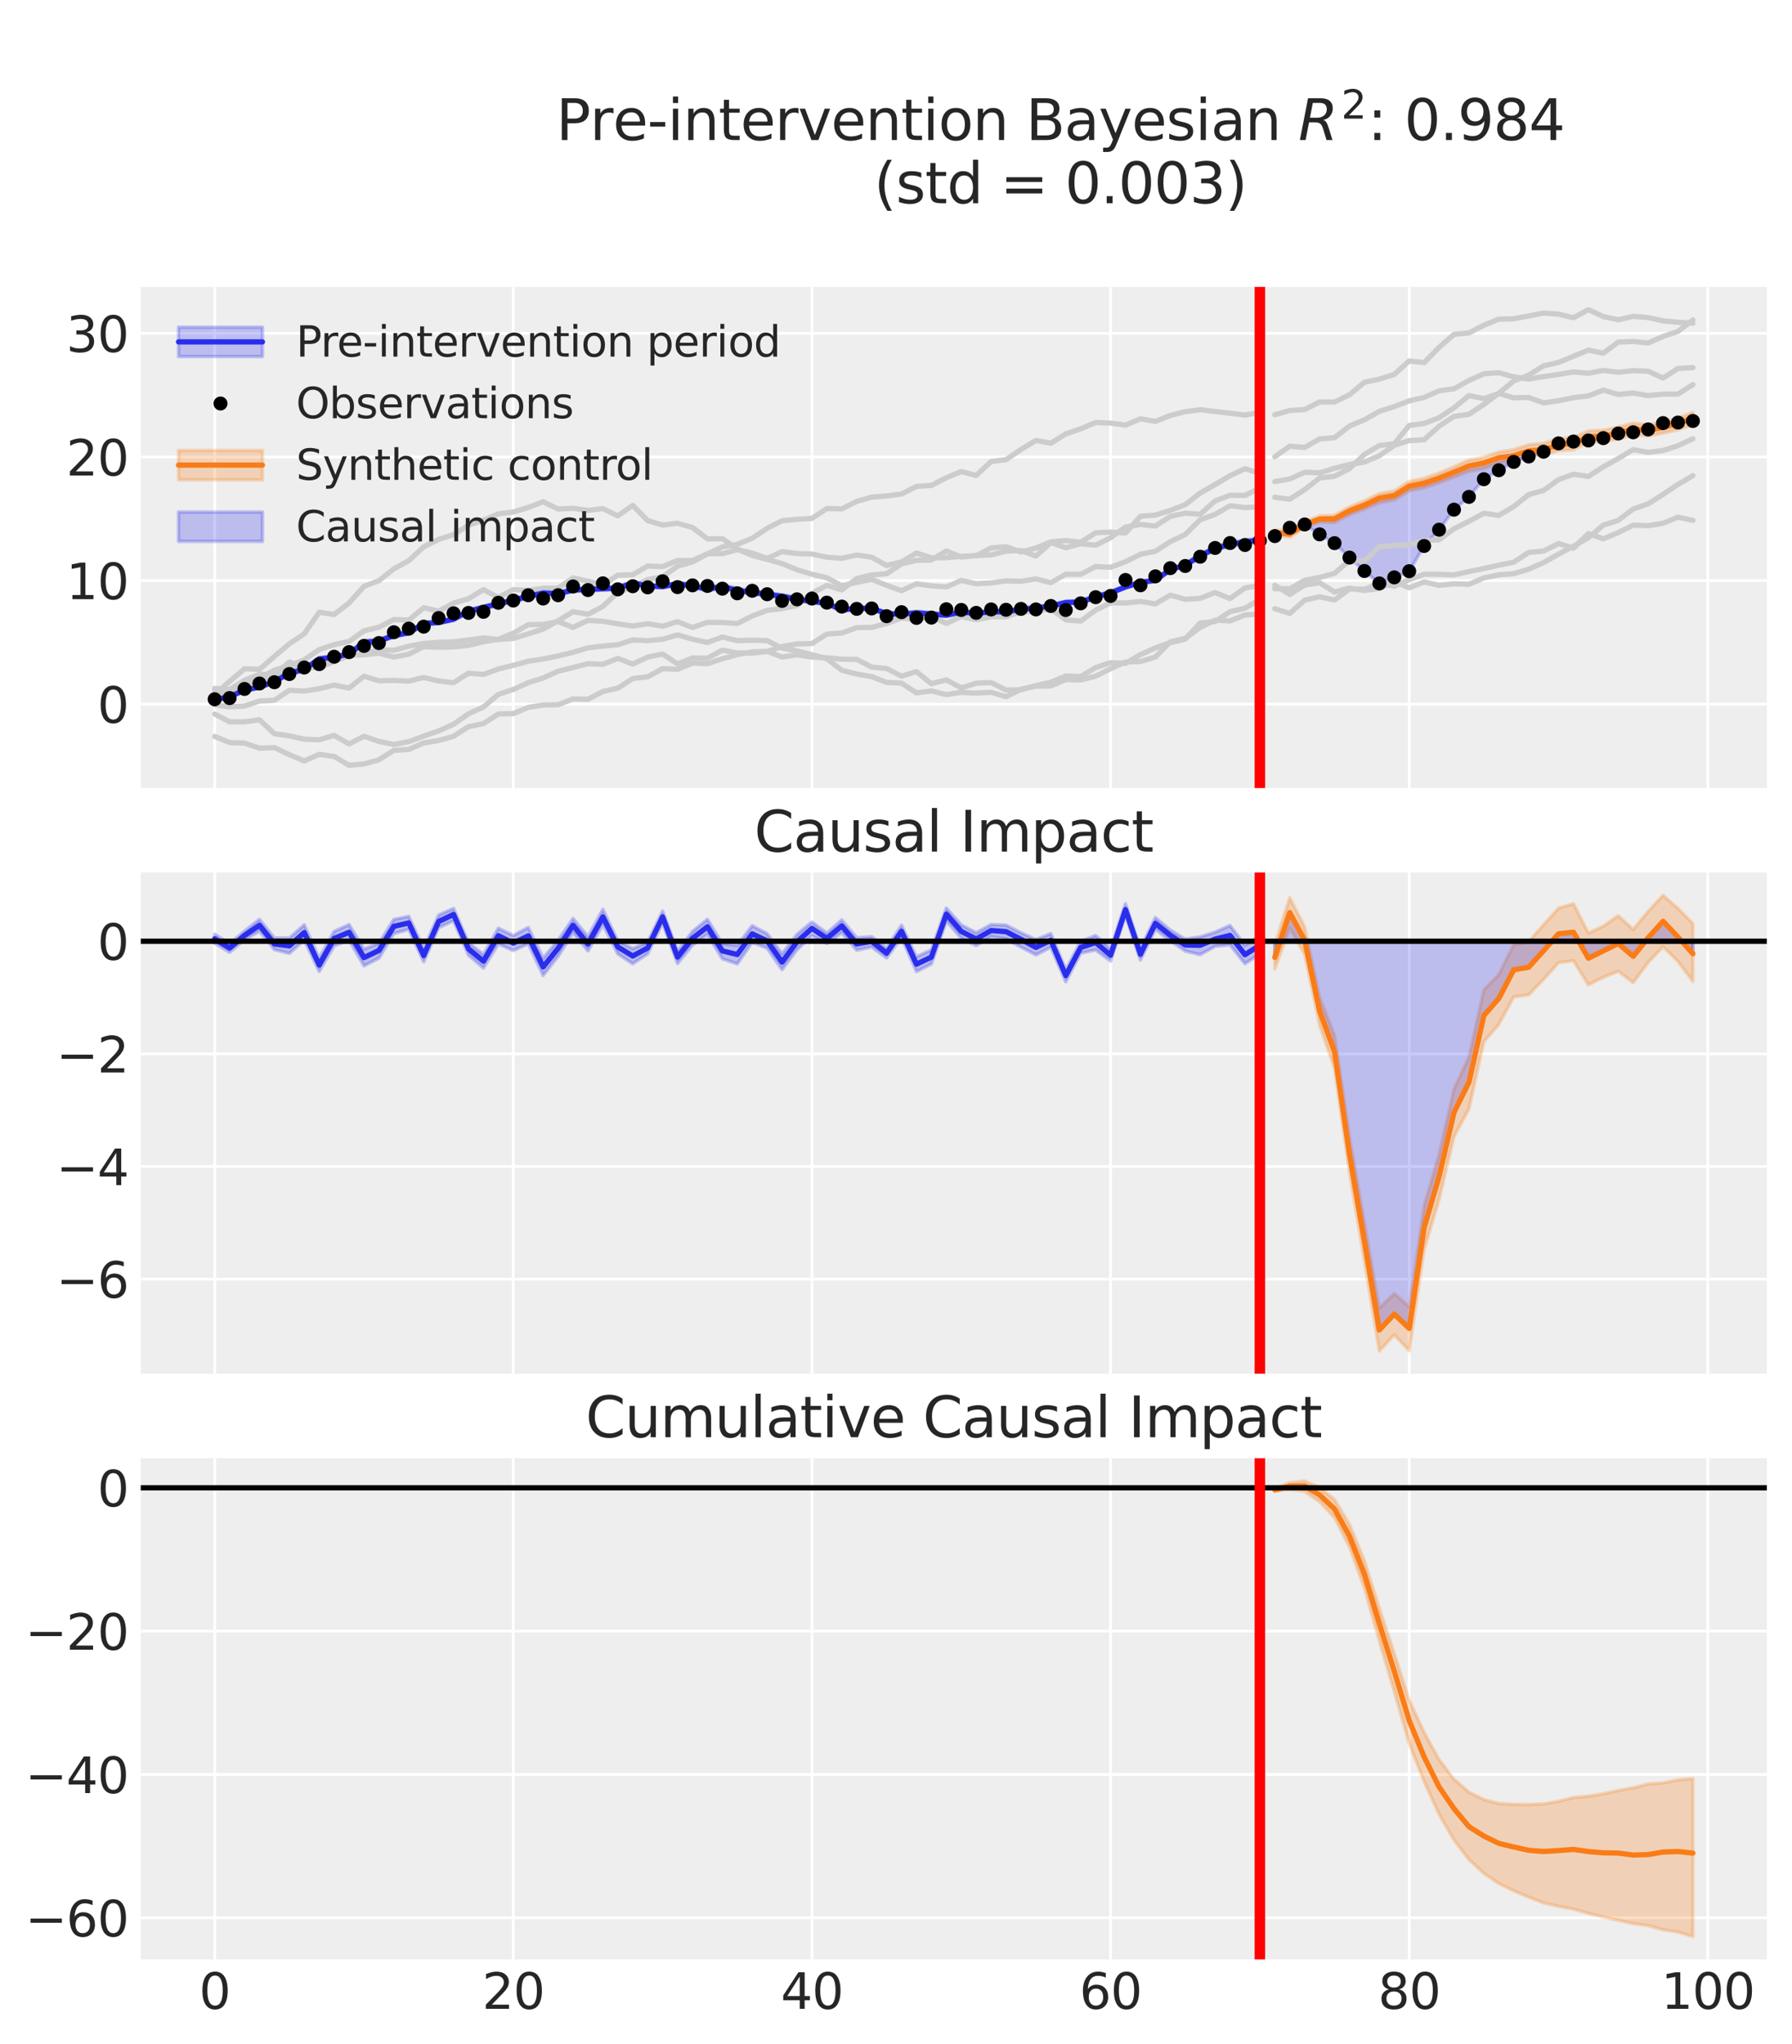 <?xml version="1.0" encoding="utf-8" standalone="no"?>
<!DOCTYPE svg PUBLIC "-//W3C//DTD SVG 1.1//EN"
  "http://www.w3.org/Graphics/SVG/1.1/DTD/svg11.dtd">
<svg xmlns:xlink="http://www.w3.org/1999/xlink" width="512.4pt" height="584.4pt" viewBox="0 0 512.4 584.4" xmlns="http://www.w3.org/2000/svg" version="1.1">
 <defs>
  <style type="text/css">*{stroke-linejoin: round; stroke-linecap: butt}</style>
 </defs>
 <g id="figure_1">
  <g id="patch_1">
   <path d="M 0 584.4 
L 512.4 584.4 
L 512.4 0 
L 0 0 
z
" style="fill: #ffffff"/>
  </g>
  <g id="axes_1">
   <g id="patch_2">
    <path d="M 40.247 225.293 
L 505.2 225.293 
L 505.2 82.022 
L 40.247 82.022 
z
" style="fill: #eeeeee"/>
   </g>
   <g id="matplotlib.axis_1">
    <g id="xtick_1">
     <g id="line2d_1">
      <path d="M 61.381 225.293 
L 61.381 82.022 
" clip-path="url(#pf6514b532b)" style="fill: none; stroke: #ffffff; stroke-width: 0.8; stroke-linecap: round"/>
     </g>
     <g id="line2d_2"/>
    </g>
    <g id="xtick_2">
     <g id="line2d_3">
      <path d="M 146.772 225.293 
L 146.772 82.022 
" clip-path="url(#pf6514b532b)" style="fill: none; stroke: #ffffff; stroke-width: 0.8; stroke-linecap: round"/>
     </g>
     <g id="line2d_4"/>
    </g>
    <g id="xtick_3">
     <g id="line2d_5">
      <path d="M 232.162 225.293 
L 232.162 82.022 
" clip-path="url(#pf6514b532b)" style="fill: none; stroke: #ffffff; stroke-width: 0.8; stroke-linecap: round"/>
     </g>
     <g id="line2d_6"/>
    </g>
    <g id="xtick_4">
     <g id="line2d_7">
      <path d="M 317.553 225.293 
L 317.553 82.022 
" clip-path="url(#pf6514b532b)" style="fill: none; stroke: #ffffff; stroke-width: 0.8; stroke-linecap: round"/>
     </g>
     <g id="line2d_8"/>
    </g>
    <g id="xtick_5">
     <g id="line2d_9">
      <path d="M 402.944 225.293 
L 402.944 82.022 
" clip-path="url(#pf6514b532b)" style="fill: none; stroke: #ffffff; stroke-width: 0.8; stroke-linecap: round"/>
     </g>
     <g id="line2d_10"/>
    </g>
    <g id="xtick_6">
     <g id="line2d_11">
      <path d="M 488.335 225.293 
L 488.335 82.022 
" clip-path="url(#pf6514b532b)" style="fill: none; stroke: #ffffff; stroke-width: 0.8; stroke-linecap: round"/>
     </g>
     <g id="line2d_12"/>
    </g>
   </g>
   <g id="matplotlib.axis_2">
    <g id="ytick_1">
     <g id="line2d_13">
      <path d="M 40.247 201.31 
L 505.2 201.31 
" clip-path="url(#pf6514b532b)" style="fill: none; stroke: #ffffff; stroke-width: 0.8; stroke-linecap: round"/>
     </g>
     <g id="line2d_14"/>
     <g id="text_1">
      <!-- 0 -->
      <g style="fill: #262626" transform="translate(27.839 206.628) scale(0.14 -0.14)">
       <defs>
        <path id="DejaVuSans-30" d="M 2034 4250 
Q 1547 4250 1301 3770 
Q 1056 3291 1056 2328 
Q 1056 1369 1301 889 
Q 1547 409 2034 409 
Q 2525 409 2770 889 
Q 3016 1369 3016 2328 
Q 3016 3291 2770 3770 
Q 2525 4250 2034 4250 
z
M 2034 4750 
Q 2819 4750 3233 4129 
Q 3647 3509 3647 2328 
Q 3647 1150 3233 529 
Q 2819 -91 2034 -91 
Q 1250 -91 836 529 
Q 422 1150 422 2328 
Q 422 3509 836 4129 
Q 1250 4750 2034 4750 
z
" transform="scale(0.016)"/>
       </defs>
       <use xlink:href="#DejaVuSans-30"/>
      </g>
     </g>
    </g>
    <g id="ytick_2">
     <g id="line2d_15">
      <path d="M 40.247 165.974 
L 505.2 165.974 
" clip-path="url(#pf6514b532b)" style="fill: none; stroke: #ffffff; stroke-width: 0.8; stroke-linecap: round"/>
     </g>
     <g id="line2d_16"/>
     <g id="text_2">
      <!-- 10 -->
      <g style="fill: #262626" transform="translate(18.932 171.293) scale(0.14 -0.14)">
       <defs>
        <path id="DejaVuSans-31" d="M 794 531 
L 1825 531 
L 1825 4091 
L 703 3866 
L 703 4441 
L 1819 4666 
L 2450 4666 
L 2450 531 
L 3481 531 
L 3481 0 
L 794 0 
L 794 531 
z
" transform="scale(0.016)"/>
       </defs>
       <use xlink:href="#DejaVuSans-31"/>
       <use xlink:href="#DejaVuSans-30" x="63.623"/>
      </g>
     </g>
    </g>
    <g id="ytick_3">
     <g id="line2d_17">
      <path d="M 40.247 130.638 
L 505.2 130.638 
" clip-path="url(#pf6514b532b)" style="fill: none; stroke: #ffffff; stroke-width: 0.8; stroke-linecap: round"/>
     </g>
     <g id="line2d_18"/>
     <g id="text_3">
      <!-- 20 -->
      <g style="fill: #262626" transform="translate(18.932 135.957) scale(0.14 -0.14)">
       <defs>
        <path id="DejaVuSans-32" d="M 1228 531 
L 3431 531 
L 3431 0 
L 469 0 
L 469 531 
Q 828 903 1448 1529 
Q 2069 2156 2228 2338 
Q 2531 2678 2651 2914 
Q 2772 3150 2772 3378 
Q 2772 3750 2511 3984 
Q 2250 4219 1831 4219 
Q 1534 4219 1204 4116 
Q 875 4013 500 3803 
L 500 4441 
Q 881 4594 1212 4672 
Q 1544 4750 1819 4750 
Q 2544 4750 2975 4387 
Q 3406 4025 3406 3419 
Q 3406 3131 3298 2873 
Q 3191 2616 2906 2266 
Q 2828 2175 2409 1742 
Q 1991 1309 1228 531 
z
" transform="scale(0.016)"/>
       </defs>
       <use xlink:href="#DejaVuSans-32"/>
       <use xlink:href="#DejaVuSans-30" x="63.623"/>
      </g>
     </g>
    </g>
    <g id="ytick_4">
     <g id="line2d_19">
      <path d="M 40.247 95.303 
L 505.2 95.303 
" clip-path="url(#pf6514b532b)" style="fill: none; stroke: #ffffff; stroke-width: 0.8; stroke-linecap: round"/>
     </g>
     <g id="line2d_20"/>
     <g id="text_4">
      <!-- 30 -->
      <g style="fill: #262626" transform="translate(18.932 100.621) scale(0.14 -0.14)">
       <defs>
        <path id="DejaVuSans-33" d="M 2597 2516 
Q 3050 2419 3304 2112 
Q 3559 1806 3559 1356 
Q 3559 666 3084 287 
Q 2609 -91 1734 -91 
Q 1441 -91 1130 -33 
Q 819 25 488 141 
L 488 750 
Q 750 597 1062 519 
Q 1375 441 1716 441 
Q 2309 441 2620 675 
Q 2931 909 2931 1356 
Q 2931 1769 2642 2001 
Q 2353 2234 1838 2234 
L 1294 2234 
L 1294 2753 
L 1863 2753 
Q 2328 2753 2575 2939 
Q 2822 3125 2822 3475 
Q 2822 3834 2567 4026 
Q 2313 4219 1838 4219 
Q 1578 4219 1281 4162 
Q 984 4106 628 3988 
L 628 4550 
Q 988 4650 1302 4700 
Q 1616 4750 1894 4750 
Q 2613 4750 3031 4423 
Q 3450 4097 3450 3541 
Q 3450 3153 3228 2886 
Q 3006 2619 2597 2516 
z
" transform="scale(0.016)"/>
       </defs>
       <use xlink:href="#DejaVuSans-33"/>
       <use xlink:href="#DejaVuSans-30" x="63.623"/>
      </g>
     </g>
    </g>
   </g>
   <g id="PolyCollection_1">
    <defs>
     <path id="m40d84e917d" d="M 61.381 -384.625 
L 61.381 -384.047 
L 65.65 -384.992 
L 69.92 -386.811 
L 74.189 -387.629 
L 78.459 -389.162 
L 82.728 -391.505 
L 86.998 -392.538 
L 91.268 -395.603 
L 95.537 -396.035 
L 99.807 -396.923 
L 104.076 -400.241 
L 108.346 -400.694 
L 112.615 -402.289 
L 116.885 -403.12 
L 121.154 -405.717 
L 125.424 -406.068 
L 129.693 -407.01 
L 133.963 -409.269 
L 138.233 -410.319 
L 142.502 -411.253 
L 146.772 -412.352 
L 151.041 -413.364 
L 155.311 -414.351 
L 159.58 -414.182 
L 163.85 -415.306 
L 168.119 -415.425 
L 172.389 -415.636 
L 176.658 -415.903 
L 180.928 -417.267 
L 185.197 -416.55 
L 189.467 -416.326 
L 193.737 -417.184 
L 198.006 -416.447 
L 202.276 -415.516 
L 206.545 -416.269 
L 210.815 -415.046 
L 215.084 -414.535 
L 219.354 -414.047 
L 223.623 -413.405 
L 227.893 -412.632 
L 232.162 -412.074 
L 236.432 -411.603 
L 240.701 -409.649 
L 244.971 -410.124 
L 249.241 -410.17 
L 253.51 -408.678 
L 257.78 -408.386 
L 262.049 -408.734 
L 266.319 -408.382 
L 270.588 -408.143 
L 274.858 -409.006 
L 279.127 -408.663 
L 283.397 -409.124 
L 287.666 -409.057 
L 291.936 -409.797 
L 296.206 -410.074 
L 300.475 -410.687 
L 304.745 -411.789 
L 309.014 -411.927 
L 313.284 -413.311 
L 317.553 -414.518 
L 321.823 -416.233 
L 326.092 -417.555 
L 330.362 -418.144 
L 334.631 -421.273 
L 338.901 -422.464 
L 343.17 -424.969 
L 347.44 -427.182 
L 351.71 -428.176 
L 355.979 -428.847 
L 360.249 -429.476 
L 360.249 -430.62 
L 360.249 -430.62 
L 355.979 -429.998 
L 351.71 -429.389 
L 347.44 -428.069 
L 343.17 -426.084 
L 338.901 -423.209 
L 334.631 -421.942 
L 330.362 -418.878 
L 326.092 -418.245 
L 321.823 -416.957 
L 317.553 -415.288 
L 313.284 -414.216 
L 309.014 -412.662 
L 304.745 -412.542 
L 300.475 -411.541 
L 296.206 -411.029 
L 291.936 -410.696 
L 287.666 -409.912 
L 283.397 -409.886 
L 279.127 -409.467 
L 274.858 -409.839 
L 270.588 -408.947 
L 266.319 -409.265 
L 262.049 -409.664 
L 257.78 -409.158 
L 253.51 -409.288 
L 249.241 -410.814 
L 244.971 -410.898 
L 240.701 -410.456 
L 236.432 -412.255 
L 232.162 -412.942 
L 227.893 -413.592 
L 223.623 -414.403 
L 219.354 -414.957 
L 215.084 -415.58 
L 210.815 -416.203 
L 206.545 -417.217 
L 202.276 -416.458 
L 198.006 -417.305 
L 193.737 -417.947 
L 189.467 -417.066 
L 185.197 -417.271 
L 180.928 -418.219 
L 176.658 -416.711 
L 172.389 -416.601 
L 168.119 -416.319 
L 163.85 -416.194 
L 159.58 -415.182 
L 155.311 -415.436 
L 151.041 -414.392 
L 146.772 -413.297 
L 142.502 -412.242 
L 138.233 -411.17 
L 133.963 -410.05 
L 129.693 -407.783 
L 125.424 -406.857 
L 121.154 -406.539 
L 116.885 -403.934 
L 112.615 -403.173 
L 108.346 -401.625 
L 104.076 -401.288 
L 99.807 -397.897 
L 95.537 -396.947 
L 91.268 -396.436 
L 86.998 -393.494 
L 82.728 -392.465 
L 78.459 -389.889 
L 74.189 -388.373 
L 69.92 -387.349 
L 65.65 -385.523 
L 61.381 -384.625 
z
" style="stroke: #2a2eec; stroke-opacity: 0.25"/>
    </defs>
    <g clip-path="url(#pf6514b532b)">
     <use xlink:href="#m40d84e917d" x="0" y="584.4" style="fill: #2a2eec; fill-opacity: 0.25; stroke: #2a2eec; stroke-opacity: 0.25"/>
    </g>
   </g>
   <g id="PolyCollection_2">
    <defs>
     <path id="m6512f15f28" d="M 364.518 -432.879 
L 364.518 -431.357 
L 368.788 -430.788 
L 373.057 -433.57 
L 377.327 -435.136 
L 381.596 -435.031 
L 385.866 -437.245 
L 390.135 -438.808 
L 394.405 -440.634 
L 398.674 -441.446 
L 402.944 -444.031 
L 407.214 -444.913 
L 411.483 -446.347 
L 415.753 -447.967 
L 420.022 -449.623 
L 424.292 -450.445 
L 428.561 -452.054 
L 432.831 -452.549 
L 437.1 -453.92 
L 441.37 -454.224 
L 445.639 -455.568 
L 449.909 -455.806 
L 454.179 -457.959 
L 458.448 -458.2 
L 462.718 -458.875 
L 466.987 -460.079 
L 471.257 -459.76 
L 475.526 -460.561 
L 479.796 -461.546 
L 484.065 -462.946 
L 484.065 -466.573 
L 484.065 -466.573 
L 479.796 -464.863 
L 475.526 -463.785 
L 471.257 -462.968 
L 466.987 -463.41 
L 462.718 -462.36 
L 458.448 -461.41 
L 454.179 -461.207 
L 449.909 -459.382 
L 445.639 -458.994 
L 441.37 -457.647 
L 437.1 -457.258 
L 432.831 -455.841 
L 428.561 -455.177 
L 424.292 -453.706 
L 420.022 -452.863 
L 415.753 -450.95 
L 411.483 -449.165 
L 407.214 -447.655 
L 402.944 -446.796 
L 398.674 -444.041 
L 394.405 -443.32 
L 390.135 -441.222 
L 385.866 -439.501 
L 381.596 -437.097 
L 377.327 -436.906 
L 373.057 -435.292 
L 368.788 -432.697 
L 364.518 -432.879 
z
" style="stroke: #fa7c17; stroke-opacity: 0.25"/>
    </defs>
    <g clip-path="url(#pf6514b532b)">
     <use xlink:href="#m6512f15f28" x="0" y="584.4" style="fill: #fa7c17; fill-opacity: 0.25; stroke: #fa7c17; stroke-opacity: 0.25"/>
    </g>
   </g>
   <g id="PolyCollection_3">
    <defs>
     <path id="md80d5392da" d="M 364.518 -431.139 
L 364.518 -432.151 
L 368.788 -431.718 
L 373.057 -434.408 
L 377.327 -436.012 
L 381.596 -436.065 
L 385.866 -438.373 
L 390.135 -439.974 
L 394.405 -442.006 
L 398.674 -442.736 
L 402.944 -445.399 
L 407.214 -446.284 
L 411.483 -447.726 
L 415.753 -449.431 
L 420.022 -451.204 
L 424.292 -452.062 
L 428.561 -453.553 
L 432.831 -454.132 
L 437.1 -455.527 
L 441.37 -455.85 
L 445.639 -457.18 
L 449.909 -457.595 
L 454.179 -459.537 
L 458.448 -459.754 
L 462.718 -460.619 
L 466.987 -461.763 
L 471.257 -461.418 
L 475.526 -462.186 
L 479.796 -463.341 
L 484.065 -464.834 
L 484.065 -464.052 
L 484.065 -464.052 
L 479.796 -463.601 
L 475.526 -463.44 
L 471.257 -461.63 
L 466.987 -460.814 
L 462.718 -460.474 
L 458.448 -459.149 
L 454.179 -458.469 
L 449.909 -458.161 
L 445.639 -457.646 
L 441.37 -455.258 
L 437.1 -453.895 
L 432.831 -452.342 
L 428.561 -449.963 
L 424.292 -447.402 
L 420.022 -442.351 
L 415.753 -438.691 
L 411.483 -432.966 
L 407.214 -428.316 
L 402.944 -421.104 
L 398.674 -419.343 
L 394.405 -417.612 
L 390.135 -421.166 
L 385.866 -424.996 
L 381.596 -429.126 
L 377.327 -431.634 
L 373.057 -434.465 
L 368.788 -433.518 
L 364.518 -431.139 
z
" style="stroke: #2a2eec; stroke-opacity: 0.25"/>
    </defs>
    <g clip-path="url(#pf6514b532b)">
     <use xlink:href="#md80d5392da" x="0" y="584.4" style="fill: #2a2eec; fill-opacity: 0.25; stroke: #2a2eec; stroke-opacity: 0.25"/>
    </g>
   </g>
   <g id="line2d_21">
    <path d="M 61.381 198.507 
L 65.65 194.801 
L 69.92 191.178 
L 74.189 191.358 
L 78.459 187.652 
L 82.728 184.058 
L 86.998 181.21 
L 91.268 175.033 
L 95.537 175.69 
L 99.807 172.38 
L 104.076 167.638 
L 108.346 166.005 
L 112.615 162.62 
L 116.885 160.281 
L 121.154 156.321 
L 125.424 154.2 
L 129.693 152.848 
L 133.963 150.154 
L 138.233 148.728 
L 142.502 146.896 
L 146.772 146.373 
L 151.041 145.082 
L 155.311 143.441 
L 159.58 145.527 
L 163.85 145.316 
L 168.119 145.911 
L 172.389 145.413 
L 176.658 147.467 
L 180.928 144.476 
L 185.197 148.837 
L 189.467 150.097 
L 193.737 149.592 
L 198.006 150.797 
L 202.276 154.07 
L 206.545 153.983 
L 210.815 156.982 
L 215.084 158.781 
L 219.354 159.921 
L 223.623 161.116 
L 227.893 162.878 
L 232.162 164.169 
L 236.432 165.169 
L 240.701 167.48 
L 244.971 166.486 
L 249.241 165.617 
L 253.51 167.339 
L 257.78 168.882 
L 262.049 166.904 
L 266.319 167.486 
L 270.588 167.801 
L 274.858 165.932 
L 279.127 166.891 
L 283.397 166.638 
L 287.666 166.069 
L 291.936 166.176 
L 296.206 165.495 
L 300.475 166.578 
L 304.745 164.168 
L 309.014 164.198 
L 313.284 161.962 
L 317.553 162.182 
L 321.823 160.572 
L 326.092 158.459 
L 330.362 157.599 
L 334.631 154.836 
L 338.901 152.814 
L 343.17 148.589 
L 347.44 147.046 
L 351.71 144.581 
L 355.979 145.095 
L 360.249 144.894 
" clip-path="url(#pf6514b532b)" style="fill: none; stroke: #cccccc; stroke-width: 1.5; stroke-linecap: round"/>
   </g>
   <g id="line2d_22">
    <path d="M 61.381 196.796 
L 65.65 197.122 
L 69.92 194.515 
L 74.189 192.742 
L 78.459 192.975 
L 82.728 189.243 
L 86.998 190.934 
L 91.268 188.827 
L 95.537 189.142 
L 99.807 187.271 
L 104.076 187.211 
L 108.346 186.74 
L 112.615 187.85 
L 116.885 187.029 
L 121.154 184.857 
L 125.424 185.043 
L 129.693 184.924 
L 133.963 184.507 
L 138.233 183.465 
L 142.502 182.738 
L 146.772 181.031 
L 151.041 178.582 
L 155.311 178.514 
L 159.58 177.704 
L 163.85 179.363 
L 168.119 177.363 
L 172.389 177.601 
L 176.658 178.345 
L 180.928 178.969 
L 185.197 178.319 
L 189.467 179.016 
L 193.737 177.722 
L 198.006 179.391 
L 202.276 177.915 
L 206.545 177.961 
L 210.815 178.261 
L 215.084 176.088 
L 219.354 174.491 
L 223.623 173.983 
L 227.893 173.122 
L 232.162 169.622 
L 236.432 167.349 
L 240.701 168.661 
L 244.971 165.396 
L 249.241 164.363 
L 253.51 164.029 
L 257.78 161.216 
L 262.049 160.191 
L 266.319 160.091 
L 270.588 157.517 
L 274.858 159.258 
L 279.127 158.825 
L 283.397 156.657 
L 287.666 156.292 
L 291.936 157.793 
L 296.206 156.673 
L 300.475 154.892 
L 304.745 154.531 
L 309.014 155.031 
L 313.284 152.318 
L 317.553 152.115 
L 321.823 152.387 
L 326.092 147.578 
L 330.362 147.261 
L 334.631 145.91 
L 338.901 144.268 
L 343.17 140.961 
L 347.44 138.513 
L 351.71 136.004 
L 355.979 133.997 
L 360.249 135.279 
" clip-path="url(#pf6514b532b)" style="fill: none; stroke: #cccccc; stroke-width: 1.5; stroke-linecap: round"/>
   </g>
   <g id="line2d_23">
    <path d="M 61.381 201.505 
L 65.65 202.092 
L 69.92 201.851 
L 74.189 200.416 
L 78.459 200.209 
L 82.728 197.347 
L 86.998 197.562 
L 91.268 196.897 
L 95.537 195.853 
L 99.807 196.703 
L 104.076 193.322 
L 108.346 194.612 
L 112.615 194.507 
L 116.885 194.735 
L 121.154 193.674 
L 125.424 194.681 
L 129.693 195.175 
L 133.963 192.449 
L 138.233 192.818 
L 142.502 191.257 
L 146.772 190.205 
L 151.041 189.035 
L 155.311 188.399 
L 159.58 187.515 
L 163.85 186.498 
L 168.119 185.198 
L 172.389 184.71 
L 176.658 184.309 
L 180.928 182.94 
L 185.197 183.153 
L 189.467 182.753 
L 193.737 181.503 
L 198.006 182.737 
L 202.276 183.669 
L 206.545 182.119 
L 210.815 183.163 
L 215.084 183.011 
L 219.354 183.16 
L 223.623 185.28 
L 227.893 186.096 
L 232.162 187.144 
L 236.432 188.307 
L 240.701 191.614 
L 244.971 192.693 
L 249.241 193.428 
L 253.51 195.079 
L 257.78 195.294 
L 262.049 198.076 
L 266.319 197.524 
L 270.588 198.585 
L 274.858 197.926 
L 279.127 198.149 
L 283.397 197.916 
L 287.666 199.19 
L 291.936 197.04 
L 296.206 196.142 
L 300.475 196.105 
L 304.745 194.266 
L 309.014 194.393 
L 313.284 193.312 
L 317.553 191.167 
L 321.823 189.235 
L 326.092 189.121 
L 330.362 187.827 
L 334.631 183.495 
L 338.901 182.499 
L 343.17 179.38 
L 347.44 177.281 
L 351.71 177.525 
L 355.979 175.8 
L 360.249 175.574 
" clip-path="url(#pf6514b532b)" style="fill: none; stroke: #cccccc; stroke-width: 1.5; stroke-linecap: round"/>
   </g>
   <g id="line2d_24">
    <path d="M 61.381 204.107 
L 65.65 206.365 
L 69.92 206.359 
L 74.189 205.764 
L 78.459 209.767 
L 82.728 210.368 
L 86.998 211.323 
L 91.268 211.494 
L 95.537 210.238 
L 99.807 212.692 
L 104.076 210.485 
L 108.346 211.963 
L 112.615 212.836 
L 116.885 212.022 
L 121.154 210.446 
L 125.424 208.955 
L 129.693 207.051 
L 133.963 204.066 
L 138.233 202.118 
L 142.502 198.502 
L 146.772 197.097 
L 151.041 195.169 
L 155.311 193.823 
L 159.58 191.893 
L 163.85 190.842 
L 168.119 189.733 
L 172.389 189.913 
L 176.658 188.223 
L 180.928 189.853 
L 185.197 187.849 
L 189.467 186.971 
L 193.737 189.794 
L 198.006 188.097 
L 202.276 188.163 
L 206.545 185.865 
L 210.815 186.647 
L 215.084 186.732 
L 219.354 186.261 
L 223.623 184.822 
L 227.893 184.083 
L 232.162 183.992 
L 236.432 181.254 
L 240.701 180.966 
L 244.971 179.427 
L 249.241 179.36 
L 253.51 178.241 
L 257.78 176.677 
L 262.049 177.133 
L 266.319 176.199 
L 270.588 178.228 
L 274.858 176.259 
L 279.127 177.194 
L 283.397 176.333 
L 287.666 176.358 
L 291.936 174.87 
L 296.206 174.755 
L 300.475 174.021 
L 304.745 177.224 
L 309.014 177.563 
L 313.284 174.432 
L 317.553 172.344 
L 321.823 172.376 
L 326.092 171.952 
L 330.362 172.647 
L 334.631 170.145 
L 338.901 171.327 
L 343.17 171.064 
L 347.44 169.391 
L 351.71 171.136 
L 355.979 168.076 
L 360.249 167.398 
" clip-path="url(#pf6514b532b)" style="fill: none; stroke: #cccccc; stroke-width: 1.5; stroke-linecap: round"/>
   </g>
   <g id="line2d_25">
    <path d="M 61.381 197.51 
L 65.65 197.499 
L 69.92 196.249 
L 74.189 194.458 
L 78.459 194.321 
L 82.728 191.747 
L 86.998 190.895 
L 91.268 190.878 
L 95.537 189.08 
L 99.807 187.476 
L 104.076 186.871 
L 108.346 185.706 
L 112.615 185.908 
L 116.885 184.73 
L 121.154 183.94 
L 125.424 183.634 
L 129.693 183.495 
L 133.963 182.965 
L 138.233 182.348 
L 142.502 182.836 
L 146.772 182.503 
L 151.041 181.207 
L 155.311 179.836 
L 159.58 177.456 
L 163.85 174.874 
L 168.119 175.618 
L 172.389 173.377 
L 176.658 169.337 
L 180.928 167.823 
L 185.197 165.653 
L 189.467 164.862 
L 193.737 161.855 
L 198.006 160.655 
L 202.276 158.333 
L 206.545 156.335 
L 210.815 155.625 
L 215.084 153.879 
L 219.354 151.029 
L 223.623 148.874 
L 227.893 148.453 
L 232.162 148.21 
L 236.432 145.392 
L 240.701 145.48 
L 244.971 143.332 
L 249.241 142.117 
L 253.51 141.782 
L 257.78 141.238 
L 262.049 139.058 
L 266.319 138.779 
L 270.588 136.563 
L 274.858 134.813 
L 279.127 135.919 
L 283.397 131.948 
L 287.666 131.414 
L 291.936 128.489 
L 296.206 125.911 
L 300.475 126.715 
L 304.745 124.036 
L 309.014 122.59 
L 313.284 120.796 
L 317.553 120.953 
L 321.823 121.526 
L 326.092 119.731 
L 330.362 120.48 
L 334.631 118.766 
L 338.901 117.694 
L 343.17 117.133 
L 347.44 117.646 
L 351.71 118.128 
L 355.979 118.663 
L 360.249 117.915 
" clip-path="url(#pf6514b532b)" style="fill: none; stroke: #cccccc; stroke-width: 1.5; stroke-linecap: round"/>
   </g>
   <g id="line2d_26">
    <path d="M 61.381 198.421 
L 65.65 198.164 
L 69.92 196.166 
L 74.189 193.929 
L 78.459 191.585 
L 82.728 190.316 
L 86.998 188.649 
L 91.268 185.701 
L 95.537 184.3 
L 99.807 183.362 
L 104.076 180.338 
L 108.346 179.307 
L 112.615 177.119 
L 116.885 177.269 
L 121.154 173.736 
L 125.424 174.71 
L 129.693 172.406 
L 133.963 171.177 
L 138.233 168.569 
L 142.502 170.793 
L 146.772 168.554 
L 151.041 168.811 
L 155.311 168.174 
L 159.58 168.139 
L 163.85 165.208 
L 168.119 166.135 
L 172.389 167.199 
L 176.658 164.42 
L 180.928 164.3 
L 185.197 161.816 
L 189.467 161.986 
L 193.737 160.232 
L 198.006 160.229 
L 202.276 158.312 
L 206.545 158.27 
L 210.815 157.151 
L 215.084 158.095 
L 219.354 159.653 
L 223.623 157.687 
L 227.893 158.245 
L 232.162 158.389 
L 236.432 159.297 
L 240.701 159.598 
L 244.971 158.676 
L 249.241 159.286 
L 253.51 161.662 
L 257.78 160.621 
L 262.049 158.09 
L 266.319 159.503 
L 270.588 159.43 
L 274.858 159.042 
L 279.127 158.83 
L 283.397 158.653 
L 287.666 157.553 
L 291.936 157.358 
L 296.206 158.966 
L 300.475 155.104 
L 304.745 156.579 
L 309.014 155.449 
L 313.284 155.867 
L 317.553 153.73 
L 321.823 150.673 
L 326.092 149.927 
L 330.362 150.392 
L 334.631 147.615 
L 338.901 146.711 
L 343.17 147.016 
L 347.44 143.195 
L 351.71 141.592 
L 355.979 141.643 
L 360.249 139.508 
" clip-path="url(#pf6514b532b)" style="fill: none; stroke: #cccccc; stroke-width: 1.5; stroke-linecap: round"/>
   </g>
   <g id="line2d_27">
    <path d="M 61.381 210.523 
L 65.65 212.292 
L 69.92 212.437 
L 74.189 213.9 
L 78.459 213.734 
L 82.728 215.746 
L 86.998 217.555 
L 91.268 215.652 
L 95.537 216.256 
L 99.807 218.781 
L 104.076 218.409 
L 108.346 217.214 
L 112.615 214.507 
L 116.885 214.258 
L 121.154 212.384 
L 125.424 211.695 
L 129.693 210.486 
L 133.963 207.731 
L 138.233 206.862 
L 142.502 204.109 
L 146.772 204.003 
L 151.041 202.232 
L 155.311 201.558 
L 159.58 201.48 
L 163.85 199.809 
L 168.119 199.919 
L 172.389 197.678 
L 176.658 196.741 
L 180.928 193.98 
L 185.197 193.477 
L 189.467 191.165 
L 193.737 191.327 
L 198.006 189.563 
L 202.276 189.729 
L 206.545 188.32 
L 210.815 187.16 
L 215.084 186.352 
L 219.354 186.2 
L 223.623 187.818 
L 227.893 187.196 
L 232.162 187.841 
L 236.432 188.056 
L 240.701 188.462 
L 244.971 188.507 
L 249.241 190.715 
L 253.51 191.112 
L 257.78 193.304 
L 262.049 192.004 
L 266.319 195.46 
L 270.588 194.374 
L 274.858 196.668 
L 279.127 195.324 
L 283.397 195.139 
L 287.666 197.261 
L 291.936 197.201 
L 296.206 196.013 
L 300.475 195.048 
L 304.745 193.262 
L 309.014 193.413 
L 313.284 190.845 
L 317.553 189.446 
L 321.823 189.646 
L 326.092 187.131 
L 330.362 185.221 
L 334.631 183.738 
L 338.901 182.716 
L 343.17 178.114 
L 347.44 177.689 
L 351.71 174.852 
L 355.979 173.883 
L 360.249 171.373 
" clip-path="url(#pf6514b532b)" style="fill: none; stroke: #cccccc; stroke-width: 1.5; stroke-linecap: round"/>
   </g>
   <g id="line2d_28">
    <path d="M 364.518 142.171 
L 368.788 142.717 
L 373.057 139.96 
L 377.327 136.654 
L 381.596 136.154 
L 385.866 133.986 
L 390.135 129.911 
L 394.405 127.365 
L 398.674 126.853 
L 402.944 121.625 
L 407.214 121.063 
L 411.483 119.422 
L 415.753 116.59 
L 420.022 113.092 
L 424.292 113.963 
L 428.561 112.487 
L 432.831 113.732 
L 437.1 113.635 
L 441.37 115.182 
L 445.639 114.556 
L 449.909 113.698 
L 454.179 113.177 
L 458.448 111.523 
L 462.718 112.769 
L 466.987 112.349 
L 471.257 113.094 
L 475.526 112.674 
L 479.796 112.664 
L 484.065 109.951 
" clip-path="url(#pf6514b532b)" style="fill: none; stroke: #cccccc; stroke-width: 1.5; stroke-linecap: round"/>
   </g>
   <g id="line2d_29">
    <path d="M 364.518 130.564 
L 368.788 127.551 
L 373.057 127.914 
L 377.327 125.481 
L 381.596 125.119 
L 385.866 121.791 
L 390.135 120.017 
L 394.405 117.581 
L 398.674 116.231 
L 402.944 114.591 
L 407.214 113.624 
L 411.483 111.724 
L 415.753 111.146 
L 420.022 108.763 
L 424.292 106.86 
L 428.561 106.552 
L 432.831 107.727 
L 437.1 108.363 
L 441.37 107.665 
L 445.639 107.038 
L 449.909 106.331 
L 454.179 106.712 
L 458.448 105.896 
L 462.718 106.431 
L 466.987 105.953 
L 471.257 106.118 
L 475.526 108.061 
L 479.796 105.348 
L 484.065 105.089 
" clip-path="url(#pf6514b532b)" style="fill: none; stroke: #cccccc; stroke-width: 1.5; stroke-linecap: round"/>
   </g>
   <g id="line2d_30">
    <path d="M 364.518 174.007 
L 368.788 175.383 
L 373.057 171.566 
L 377.327 170.612 
L 381.596 171.528 
L 385.866 168.377 
L 390.135 168.452 
L 394.405 166.814 
L 398.674 167.593 
L 402.944 165.728 
L 407.214 164.176 
L 411.483 164.195 
L 415.753 164.348 
L 420.022 163.408 
L 424.292 162.529 
L 428.561 161.572 
L 432.831 160.729 
L 437.1 157.934 
L 441.37 157.532 
L 445.639 155.375 
L 449.909 156.724 
L 454.179 152.526 
L 458.448 154.048 
L 462.718 152.261 
L 466.987 150.131 
L 471.257 150.296 
L 475.526 149.6 
L 479.796 147.851 
L 484.065 148.759 
" clip-path="url(#pf6514b532b)" style="fill: none; stroke: #cccccc; stroke-width: 1.5; stroke-linecap: round"/>
   </g>
   <g id="line2d_31">
    <path d="M 364.518 167.305 
L 368.788 169.949 
L 373.057 167.264 
L 377.327 166.595 
L 381.596 169.249 
L 385.866 168.1 
L 390.135 168.819 
L 394.405 168.218 
L 398.674 166.276 
L 402.944 168.046 
L 407.214 166.373 
L 411.483 167.343 
L 415.753 166.903 
L 420.022 167.056 
L 424.292 165.22 
L 428.561 164.331 
L 432.831 164.005 
L 437.1 162.7 
L 441.37 160.836 
L 445.639 158.413 
L 449.909 156.151 
L 454.179 153.72 
L 458.448 150.134 
L 462.718 148.748 
L 466.987 145.507 
L 471.257 144.048 
L 475.526 141.34 
L 479.796 138.491 
L 484.065 135.984 
" clip-path="url(#pf6514b532b)" style="fill: none; stroke: #cccccc; stroke-width: 1.5; stroke-linecap: round"/>
   </g>
   <g id="line2d_32">
    <path d="M 364.518 118.565 
L 368.788 117.355 
L 373.057 117.085 
L 377.327 114.925 
L 381.596 114.938 
L 385.866 112.84 
L 390.135 109.296 
L 394.405 108.381 
L 398.674 107.047 
L 402.944 103.187 
L 407.214 103.683 
L 411.483 99.3 
L 415.753 95.599 
L 420.022 95.175 
L 424.292 92.969 
L 428.561 91.245 
L 432.831 91.132 
L 437.1 90.326 
L 441.37 89.501 
L 445.639 89.801 
L 449.909 90.835 
L 454.179 88.535 
L 458.448 90.504 
L 462.718 91.405 
L 466.987 90.44 
L 471.257 90.783 
L 475.526 91.723 
L 479.796 92.131 
L 484.065 92.399 
" clip-path="url(#pf6514b532b)" style="fill: none; stroke: #cccccc; stroke-width: 1.5; stroke-linecap: round"/>
   </g>
   <g id="line2d_33">
    <path d="M 364.518 137.666 
L 368.788 136.933 
L 373.057 135.008 
L 377.327 135.181 
L 381.596 133.867 
L 385.866 132.785 
L 390.135 132.101 
L 394.405 130.281 
L 398.674 127.317 
L 402.944 125.957 
L 407.214 125.713 
L 411.483 121.852 
L 415.753 119.046 
L 420.022 118.435 
L 424.292 115.615 
L 428.561 112.418 
L 432.831 108.904 
L 437.1 107.24 
L 441.37 104.585 
L 445.639 103.613 
L 449.909 101.841 
L 454.179 100.102 
L 458.448 100.976 
L 462.718 97.791 
L 466.987 97.62 
L 471.257 98.047 
L 475.526 96.2 
L 479.796 94.736 
L 484.065 91.447 
" clip-path="url(#pf6514b532b)" style="fill: none; stroke: #cccccc; stroke-width: 1.5; stroke-linecap: round"/>
   </g>
   <g id="line2d_34">
    <path d="M 364.518 168.3 
L 368.788 168.315 
L 373.057 165.894 
L 377.327 165.063 
L 381.596 163.91 
L 385.866 160.258 
L 390.135 160.387 
L 394.405 156.264 
L 398.674 155.943 
L 402.944 155.768 
L 407.214 154.496 
L 411.483 154.339 
L 415.753 151.162 
L 420.022 149.042 
L 424.292 146.734 
L 428.561 147.362 
L 432.831 144.813 
L 437.1 141.395 
L 441.37 140.197 
L 445.639 137.108 
L 449.909 135.587 
L 454.179 136.209 
L 458.448 133.468 
L 462.718 131.068 
L 466.987 128.544 
L 471.257 129.331 
L 475.526 128.79 
L 479.796 127.419 
L 484.065 125.419 
" clip-path="url(#pf6514b532b)" style="fill: none; stroke: #cccccc; stroke-width: 1.5; stroke-linecap: round"/>
   </g>
   <g id="line2d_35">
    <path d="M 61.381 200.052 
L 65.65 199.147 
L 69.92 197.319 
L 74.189 196.397 
L 78.459 194.864 
L 82.728 192.405 
L 86.998 191.375 
L 91.268 188.366 
L 95.537 187.919 
L 99.807 186.988 
L 104.076 183.625 
L 108.346 183.26 
L 112.615 181.677 
L 116.885 180.869 
L 121.154 178.249 
L 125.424 177.927 
L 129.693 177.015 
L 133.963 174.741 
L 138.233 173.661 
L 142.502 172.675 
L 146.772 171.569 
L 151.041 170.505 
L 155.311 169.501 
L 159.58 169.716 
L 163.85 168.665 
L 168.119 168.509 
L 172.389 168.288 
L 176.658 168.125 
L 180.928 166.668 
L 185.197 167.497 
L 189.467 167.712 
L 193.737 166.851 
L 198.006 167.524 
L 202.276 168.414 
L 206.545 167.679 
L 210.815 168.784 
L 215.084 169.352 
L 219.354 169.905 
L 223.623 170.471 
L 227.893 171.302 
L 232.162 171.923 
L 236.432 172.465 
L 240.701 174.371 
L 244.971 173.891 
L 249.241 173.941 
L 253.51 175.41 
L 257.78 175.631 
L 262.049 175.2 
L 266.319 175.564 
L 270.588 175.875 
L 274.858 174.989 
L 279.127 175.346 
L 283.397 174.9 
L 287.666 174.933 
L 291.936 174.194 
L 296.206 173.839 
L 300.475 173.295 
L 304.745 172.248 
L 309.014 172.092 
L 313.284 170.649 
L 317.553 169.478 
L 321.823 167.791 
L 326.092 166.509 
L 330.362 165.888 
L 334.631 162.8 
L 338.901 161.567 
L 343.17 158.901 
L 347.44 156.783 
L 351.71 155.603 
L 355.979 154.966 
L 360.249 154.329 
" clip-path="url(#pf6514b532b)" style="fill: none; stroke: #2a2eec; stroke-width: 1.5; stroke-linecap: round"/>
   </g>
   <g id="line2d_36">
    <path d="M 61.381 200.353 
L 65.65 199.408 
L 69.92 197.589 
L 74.189 196.771 
L 78.459 195.237 
L 82.728 192.895 
L 86.998 191.861 
L 91.268 188.797 
L 95.537 188.364 
L 99.807 187.476 
L 104.076 184.159 
L 108.346 183.705 
L 112.615 182.11 
L 116.885 181.28 
L 121.154 178.683 
L 125.424 178.332 
L 129.693 177.39 
L 133.963 175.131 
L 138.233 174.081 
L 142.502 173.147 
L 146.772 172.047 
L 151.041 171.035 
L 155.311 170.049 
L 159.58 170.217 
L 163.85 169.094 
L 168.119 168.975 
L 172.389 168.764 
L 176.658 168.497 
L 180.928 167.132 
L 185.197 167.849 
L 189.467 168.073 
L 193.737 167.216 
L 198.006 167.952 
L 202.276 168.883 
L 206.545 168.131 
L 210.815 169.353 
L 215.084 169.865 
L 219.354 170.353 
L 223.623 170.994 
L 227.893 171.767 
L 232.162 172.325 
L 236.432 172.796 
L 240.701 174.75 
L 244.971 174.276 
L 249.241 174.23 
L 253.51 175.722 
L 257.78 176.013 
L 262.049 175.666 
L 266.319 176.017 
L 270.588 176.256 
L 274.858 175.393 
L 279.127 175.736 
L 283.397 175.275 
L 287.666 175.343 
L 291.936 174.603 
L 296.206 174.326 
L 300.475 173.712 
L 304.745 172.61 
L 309.014 172.472 
L 313.284 171.088 
L 317.553 169.882 
L 321.823 168.167 
L 326.092 166.844 
L 330.362 166.255 
L 334.631 163.126 
L 338.901 161.936 
L 343.17 159.431 
L 347.44 157.217 
L 351.71 156.223 
L 355.979 155.552 
L 360.249 154.923 
" clip-path="url(#pf6514b532b)" style="fill: none; stroke: #2a2eec; stroke-opacity: 0; stroke-width: 1.5; stroke-linecap: round"/>
   </g>
   <g id="line2d_37">
    <path d="M 61.381 199.774 
L 65.65 198.876 
L 69.92 197.051 
L 74.189 196.027 
L 78.459 194.511 
L 82.728 191.935 
L 86.998 190.905 
L 91.268 187.964 
L 95.537 187.452 
L 99.807 186.503 
L 104.076 183.112 
L 108.346 182.775 
L 112.615 181.226 
L 116.885 180.465 
L 121.154 177.861 
L 125.424 177.542 
L 129.693 176.617 
L 133.963 174.35 
L 138.233 173.229 
L 142.502 172.158 
L 146.772 171.103 
L 151.041 170.008 
L 155.311 168.964 
L 159.58 169.217 
L 163.85 168.206 
L 168.119 168.081 
L 172.389 167.799 
L 176.658 167.689 
L 180.928 166.18 
L 185.197 167.129 
L 189.467 167.333 
L 193.737 166.452 
L 198.006 167.094 
L 202.276 167.942 
L 206.545 167.182 
L 210.815 168.196 
L 215.084 168.819 
L 219.354 169.443 
L 223.623 169.996 
L 227.893 170.808 
L 232.162 171.457 
L 236.432 172.145 
L 240.701 173.943 
L 244.971 173.502 
L 249.241 173.586 
L 253.51 175.111 
L 257.78 175.241 
L 262.049 174.736 
L 266.319 175.135 
L 270.588 175.453 
L 274.858 174.561 
L 279.127 174.932 
L 283.397 174.513 
L 287.666 174.488 
L 291.936 173.703 
L 296.206 173.37 
L 300.475 172.859 
L 304.745 171.857 
L 309.014 171.738 
L 313.284 170.184 
L 317.553 169.111 
L 321.823 167.442 
L 326.092 166.155 
L 330.362 165.521 
L 334.631 162.458 
L 338.901 161.191 
L 343.17 158.315 
L 347.44 156.331 
L 351.71 155.011 
L 355.979 154.402 
L 360.249 153.779 
" clip-path="url(#pf6514b532b)" style="fill: none; stroke: #2a2eec; stroke-opacity: 0; stroke-width: 1.5; stroke-linecap: round"/>
   </g>
   <g id="line2d_38">
    <defs>
     <path id="m00886cb6a6" d="M 0 1.5 
C 0.398 1.5 0.779 1.342 1.061 1.061 
C 1.342 0.779 1.5 0.398 1.5 0 
C 1.5 -0.398 1.342 -0.779 1.061 -1.061 
C 0.779 -1.342 0.398 -1.5 0 -1.5 
C -0.398 -1.5 -0.779 -1.342 -1.061 -1.061 
C -1.342 -0.779 -1.5 -0.398 -1.5 0 
C -1.5 0.398 -1.342 0.779 -1.061 1.061 
C -0.779 1.342 -0.398 1.5 0 1.5 
z
" style="stroke: #000000"/>
    </defs>
    <g clip-path="url(#pf6514b532b)">
     <use xlink:href="#m00886cb6a6" x="61.381" y="199.902" style="stroke: #000000"/>
     <use xlink:href="#m00886cb6a6" x="65.65" y="199.572" style="stroke: #000000"/>
     <use xlink:href="#m00886cb6a6" x="69.92" y="196.955" style="stroke: #000000"/>
     <use xlink:href="#m00886cb6a6" x="74.189" y="195.398" style="stroke: #000000"/>
     <use xlink:href="#m00886cb6a6" x="78.459" y="195.034" style="stroke: #000000"/>
     <use xlink:href="#m00886cb6a6" x="82.728" y="192.696" style="stroke: #000000"/>
     <use xlink:href="#m00886cb6a6" x="86.998" y="190.832" style="stroke: #000000"/>
     <use xlink:href="#m00886cb6a6" x="91.268" y="189.858" style="stroke: #000000"/>
     <use xlink:href="#m00886cb6a6" x="95.537" y="187.748" style="stroke: #000000"/>
     <use xlink:href="#m00886cb6a6" x="99.807" y="186.429" style="stroke: #000000"/>
     <use xlink:href="#m00886cb6a6" x="104.076" y="184.653" style="stroke: #000000"/>
     <use xlink:href="#m00886cb6a6" x="108.346" y="183.836" style="stroke: #000000"/>
     <use xlink:href="#m00886cb6a6" x="112.615" y="180.745" style="stroke: #000000"/>
     <use xlink:href="#m00886cb6a6" x="116.885" y="179.72" style="stroke: #000000"/>
     <use xlink:href="#m00886cb6a6" x="121.154" y="179.149" style="stroke: #000000"/>
     <use xlink:href="#m00886cb6a6" x="125.424" y="176.688" style="stroke: #000000"/>
     <use xlink:href="#m00886cb6a6" x="129.693" y="175.335" style="stroke: #000000"/>
     <use xlink:href="#m00886cb6a6" x="133.963" y="175.223" style="stroke: #000000"/>
     <use xlink:href="#m00886cb6a6" x="138.233" y="174.91" style="stroke: #000000"/>
     <use xlink:href="#m00886cb6a6" x="142.502" y="172.329" style="stroke: #000000"/>
     <use xlink:href="#m00886cb6a6" x="146.772" y="171.685" style="stroke: #000000"/>
     <use xlink:href="#m00886cb6a6" x="151.041" y="170.172" style="stroke: #000000"/>
     <use xlink:href="#m00886cb6a6" x="155.311" y="171.111" style="stroke: #000000"/>
     <use xlink:href="#m00886cb6a6" x="159.58" y="170.161" style="stroke: #000000"/>
     <use xlink:href="#m00886cb6a6" x="163.85" y="167.667" style="stroke: #000000"/>
     <use xlink:href="#m00886cb6a6" x="168.119" y="168.686" style="stroke: #000000"/>
     <use xlink:href="#m00886cb6a6" x="172.389" y="166.765" style="stroke: #000000"/>
     <use xlink:href="#m00886cb6a6" x="176.658" y="168.481" style="stroke: #000000"/>
     <use xlink:href="#m00886cb6a6" x="180.928" y="167.595" style="stroke: #000000"/>
     <use xlink:href="#m00886cb6a6" x="185.197" y="167.915" style="stroke: #000000"/>
     <use xlink:href="#m00886cb6a6" x="189.467" y="166.184" style="stroke: #000000"/>
     <use xlink:href="#m00886cb6a6" x="193.737" y="167.846" style="stroke: #000000"/>
     <use xlink:href="#m00886cb6a6" x="198.006" y="167.344" style="stroke: #000000"/>
     <use xlink:href="#m00886cb6a6" x="202.276" y="167.509" style="stroke: #000000"/>
     <use xlink:href="#m00886cb6a6" x="206.545" y="168.286" style="stroke: #000000"/>
     <use xlink:href="#m00886cb6a6" x="210.815" y="169.616" style="stroke: #000000"/>
     <use xlink:href="#m00886cb6a6" x="215.084" y="168.892" style="stroke: #000000"/>
     <use xlink:href="#m00886cb6a6" x="219.354" y="169.879" style="stroke: #000000"/>
     <use xlink:href="#m00886cb6a6" x="223.623" y="171.781" style="stroke: #000000"/>
     <use xlink:href="#m00886cb6a6" x="227.893" y="171.338" style="stroke: #000000"/>
     <use xlink:href="#m00886cb6a6" x="232.162" y="171.117" style="stroke: #000000"/>
     <use xlink:href="#m00886cb6a6" x="236.432" y="172.286" style="stroke: #000000"/>
     <use xlink:href="#m00886cb6a6" x="240.701" y="173.412" style="stroke: #000000"/>
     <use xlink:href="#m00886cb6a6" x="244.971" y="174.064" style="stroke: #000000"/>
     <use xlink:href="#m00886cb6a6" x="249.241" y="173.946" style="stroke: #000000"/>
     <use xlink:href="#m00886cb6a6" x="253.51" y="176.159" style="stroke: #000000"/>
     <use xlink:href="#m00886cb6a6" x="257.78" y="175.007" style="stroke: #000000"/>
     <use xlink:href="#m00886cb6a6" x="262.049" y="176.641" style="stroke: #000000"/>
     <use xlink:href="#m00886cb6a6" x="266.319" y="176.56" style="stroke: #000000"/>
     <use xlink:href="#m00886cb6a6" x="270.588" y="174.176" style="stroke: #000000"/>
     <use xlink:href="#m00886cb6a6" x="274.858" y="174.372" style="stroke: #000000"/>
     <use xlink:href="#m00886cb6a6" x="279.127" y="175.205" style="stroke: #000000"/>
     <use xlink:href="#m00886cb6a6" x="283.397" y="174.228" style="stroke: #000000"/>
     <use xlink:href="#m00886cb6a6" x="287.666" y="174.331" style="stroke: #000000"/>
     <use xlink:href="#m00886cb6a6" x="291.936" y="174.072" style="stroke: #000000"/>
     <use xlink:href="#m00886cb6a6" x="296.206" y="174.226" style="stroke: #000000"/>
     <use xlink:href="#m00886cb6a6" x="300.475" y="173.235" style="stroke: #000000"/>
     <use xlink:href="#m00886cb6a6" x="304.745" y="174.402" style="stroke: #000000"/>
     <use xlink:href="#m00886cb6a6" x="309.014" y="172.485" style="stroke: #000000"/>
     <use xlink:href="#m00886cb6a6" x="313.284" y="170.73" style="stroke: #000000"/>
     <use xlink:href="#m00886cb6a6" x="317.553" y="170.357" style="stroke: #000000"/>
     <use xlink:href="#m00886cb6a6" x="321.823" y="165.806" style="stroke: #000000"/>
     <use xlink:href="#m00886cb6a6" x="326.092" y="167.329" style="stroke: #000000"/>
     <use xlink:href="#m00886cb6a6" x="330.362" y="164.769" style="stroke: #000000"/>
     <use xlink:href="#m00886cb6a6" x="334.631" y="162.426" style="stroke: #000000"/>
     <use xlink:href="#m00886cb6a6" x="338.901" y="161.804" style="stroke: #000000"/>
     <use xlink:href="#m00886cb6a6" x="343.17" y="159.157" style="stroke: #000000"/>
     <use xlink:href="#m00886cb6a6" x="347.44" y="156.65" style="stroke: #000000"/>
     <use xlink:href="#m00886cb6a6" x="351.71" y="155.239" style="stroke: #000000"/>
     <use xlink:href="#m00886cb6a6" x="355.979" y="155.809" style="stroke: #000000"/>
     <use xlink:href="#m00886cb6a6" x="360.249" y="154.583" style="stroke: #000000"/>
    </g>
   </g>
   <g id="line2d_39">
    <path d="M 364.518 152.248 
L 368.788 152.682 
L 373.057 149.991 
L 377.327 148.388 
L 381.596 148.334 
L 385.866 146.026 
L 390.135 144.425 
L 394.405 142.393 
L 398.674 141.664 
L 402.944 139.001 
L 407.214 138.116 
L 411.483 136.673 
L 415.753 134.969 
L 420.022 133.195 
L 424.292 132.338 
L 428.561 130.847 
L 432.831 130.267 
L 437.1 128.872 
L 441.37 128.549 
L 445.639 127.219 
L 449.909 126.805 
L 454.179 124.862 
L 458.448 124.645 
L 462.718 123.781 
L 466.987 122.636 
L 471.257 122.981 
L 475.526 122.214 
L 479.796 121.058 
L 484.065 119.565 
" clip-path="url(#pf6514b532b)" style="fill: none; stroke: #fa7c17; stroke-width: 1.5; stroke-linecap: round"/>
   </g>
   <g id="line2d_40">
    <path d="M 364.518 153.042 
L 368.788 153.612 
L 373.057 150.83 
L 377.327 149.264 
L 381.596 149.368 
L 385.866 147.154 
L 390.135 145.591 
L 394.405 143.766 
L 398.674 142.954 
L 402.944 140.368 
L 407.214 139.487 
L 411.483 138.053 
L 415.753 136.433 
L 420.022 134.776 
L 424.292 133.955 
L 428.561 132.345 
L 432.831 131.851 
L 437.1 130.48 
L 441.37 130.175 
L 445.639 128.831 
L 449.909 128.593 
L 454.179 126.441 
L 458.448 126.199 
L 462.718 125.524 
L 466.987 124.321 
L 471.257 124.64 
L 475.526 123.838 
L 479.796 122.853 
L 484.065 121.453 
" clip-path="url(#pf6514b532b)" style="fill: none; stroke: #fa7c17; stroke-opacity: 0; stroke-width: 1.5; stroke-linecap: round"/>
   </g>
   <g id="line2d_41">
    <path d="M 364.518 151.521 
L 368.788 151.702 
L 373.057 149.108 
L 377.327 147.494 
L 381.596 147.302 
L 385.866 144.898 
L 390.135 143.177 
L 394.405 141.08 
L 398.674 140.359 
L 402.944 137.603 
L 407.214 136.744 
L 411.483 135.235 
L 415.753 133.449 
L 420.022 131.536 
L 424.292 130.694 
L 428.561 129.222 
L 432.831 128.558 
L 437.1 127.141 
L 441.37 126.753 
L 445.639 125.406 
L 449.909 125.017 
L 454.179 123.192 
L 458.448 122.989 
L 462.718 122.04 
L 466.987 120.989 
L 471.257 121.431 
L 475.526 120.614 
L 479.796 119.536 
L 484.065 117.827 
" clip-path="url(#pf6514b532b)" style="fill: none; stroke: #fa7c17; stroke-opacity: 0; stroke-width: 1.5; stroke-linecap: round"/>
   </g>
   <g id="line2d_42">
    <g clip-path="url(#pf6514b532b)">
     <use xlink:href="#m00886cb6a6" x="364.518" y="153.261" style="stroke: #000000"/>
     <use xlink:href="#m00886cb6a6" x="368.788" y="150.882" style="stroke: #000000"/>
     <use xlink:href="#m00886cb6a6" x="373.057" y="149.935" style="stroke: #000000"/>
     <use xlink:href="#m00886cb6a6" x="377.327" y="152.765" style="stroke: #000000"/>
     <use xlink:href="#m00886cb6a6" x="381.596" y="155.273" style="stroke: #000000"/>
     <use xlink:href="#m00886cb6a6" x="385.866" y="159.403" style="stroke: #000000"/>
     <use xlink:href="#m00886cb6a6" x="390.135" y="163.234" style="stroke: #000000"/>
     <use xlink:href="#m00886cb6a6" x="394.405" y="166.788" style="stroke: #000000"/>
     <use xlink:href="#m00886cb6a6" x="398.674" y="165.056" style="stroke: #000000"/>
     <use xlink:href="#m00886cb6a6" x="402.944" y="163.295" style="stroke: #000000"/>
     <use xlink:href="#m00886cb6a6" x="407.214" y="156.084" style="stroke: #000000"/>
     <use xlink:href="#m00886cb6a6" x="411.483" y="151.434" style="stroke: #000000"/>
     <use xlink:href="#m00886cb6a6" x="415.753" y="145.709" style="stroke: #000000"/>
     <use xlink:href="#m00886cb6a6" x="420.022" y="142.048" style="stroke: #000000"/>
     <use xlink:href="#m00886cb6a6" x="424.292" y="136.998" style="stroke: #000000"/>
     <use xlink:href="#m00886cb6a6" x="428.561" y="134.436" style="stroke: #000000"/>
     <use xlink:href="#m00886cb6a6" x="432.831" y="132.057" style="stroke: #000000"/>
     <use xlink:href="#m00886cb6a6" x="437.1" y="130.505" style="stroke: #000000"/>
     <use xlink:href="#m00886cb6a6" x="441.37" y="129.142" style="stroke: #000000"/>
     <use xlink:href="#m00886cb6a6" x="445.639" y="126.754" style="stroke: #000000"/>
     <use xlink:href="#m00886cb6a6" x="449.909" y="126.239" style="stroke: #000000"/>
     <use xlink:href="#m00886cb6a6" x="454.179" y="125.93" style="stroke: #000000"/>
     <use xlink:href="#m00886cb6a6" x="458.448" y="125.251" style="stroke: #000000"/>
     <use xlink:href="#m00886cb6a6" x="462.718" y="123.926" style="stroke: #000000"/>
     <use xlink:href="#m00886cb6a6" x="466.987" y="123.585" style="stroke: #000000"/>
     <use xlink:href="#m00886cb6a6" x="471.257" y="122.77" style="stroke: #000000"/>
     <use xlink:href="#m00886cb6a6" x="475.526" y="120.959" style="stroke: #000000"/>
     <use xlink:href="#m00886cb6a6" x="479.796" y="120.798" style="stroke: #000000"/>
     <use xlink:href="#m00886cb6a6" x="484.065" y="120.348" style="stroke: #000000"/>
    </g>
   </g>
   <g id="line2d_43">
    <path d="M 360.249 225.293 
L 360.249 82.022 
" clip-path="url(#pf6514b532b)" style="fill: none; stroke: #ff0000; stroke-width: 3; stroke-linecap: round"/>
   </g>
   <g id="patch_3">
    <path d="M 40.247 225.293 
L 40.247 82.022 
" style="fill: none"/>
   </g>
   <g id="patch_4">
    <path d="M 505.2 225.293 
L 505.2 82.022 
" style="fill: none"/>
   </g>
   <g id="patch_5">
    <path d="M 40.247 225.293 
L 505.2 225.293 
" style="fill: none"/>
   </g>
   <g id="patch_6">
    <path d="M 40.247 82.022 
L 505.2 82.022 
" style="fill: none"/>
   </g>
   <g id="text_5">
    <!--  -->
    <g style="fill: #262626" transform="translate(272.723 19.358) scale(0.16 -0.16)"/>
    <!--             Pre-intervention Bayesian $R^2$: 0.984 -->
    <g style="fill: #262626" transform="translate(98.003 40.157) scale(0.16 -0.16)">
     <defs>
      <path id="DejaVuSans-20" transform="scale(0.016)"/>
      <path id="DejaVuSans-50" d="M 1259 4147 
L 1259 2394 
L 2053 2394 
Q 2494 2394 2734 2622 
Q 2975 2850 2975 3272 
Q 2975 3691 2734 3919 
Q 2494 4147 2053 4147 
L 1259 4147 
z
M 628 4666 
L 2053 4666 
Q 2838 4666 3239 4311 
Q 3641 3956 3641 3272 
Q 3641 2581 3239 2228 
Q 2838 1875 2053 1875 
L 1259 1875 
L 1259 0 
L 628 0 
L 628 4666 
z
" transform="scale(0.016)"/>
      <path id="DejaVuSans-72" d="M 2631 2963 
Q 2534 3019 2420 3045 
Q 2306 3072 2169 3072 
Q 1681 3072 1420 2755 
Q 1159 2438 1159 1844 
L 1159 0 
L 581 0 
L 581 3500 
L 1159 3500 
L 1159 2956 
Q 1341 3275 1631 3429 
Q 1922 3584 2338 3584 
Q 2397 3584 2469 3576 
Q 2541 3569 2628 3553 
L 2631 2963 
z
" transform="scale(0.016)"/>
      <path id="DejaVuSans-65" d="M 3597 1894 
L 3597 1613 
L 953 1613 
Q 991 1019 1311 708 
Q 1631 397 2203 397 
Q 2534 397 2845 478 
Q 3156 559 3463 722 
L 3463 178 
Q 3153 47 2828 -22 
Q 2503 -91 2169 -91 
Q 1331 -91 842 396 
Q 353 884 353 1716 
Q 353 2575 817 3079 
Q 1281 3584 2069 3584 
Q 2775 3584 3186 3129 
Q 3597 2675 3597 1894 
z
M 3022 2063 
Q 3016 2534 2758 2815 
Q 2500 3097 2075 3097 
Q 1594 3097 1305 2825 
Q 1016 2553 972 2059 
L 3022 2063 
z
" transform="scale(0.016)"/>
      <path id="DejaVuSans-2d" d="M 313 2009 
L 1997 2009 
L 1997 1497 
L 313 1497 
L 313 2009 
z
" transform="scale(0.016)"/>
      <path id="DejaVuSans-69" d="M 603 3500 
L 1178 3500 
L 1178 0 
L 603 0 
L 603 3500 
z
M 603 4863 
L 1178 4863 
L 1178 4134 
L 603 4134 
L 603 4863 
z
" transform="scale(0.016)"/>
      <path id="DejaVuSans-6e" d="M 3513 2113 
L 3513 0 
L 2938 0 
L 2938 2094 
Q 2938 2591 2744 2837 
Q 2550 3084 2163 3084 
Q 1697 3084 1428 2787 
Q 1159 2491 1159 1978 
L 1159 0 
L 581 0 
L 581 3500 
L 1159 3500 
L 1159 2956 
Q 1366 3272 1645 3428 
Q 1925 3584 2291 3584 
Q 2894 3584 3203 3211 
Q 3513 2838 3513 2113 
z
" transform="scale(0.016)"/>
      <path id="DejaVuSans-74" d="M 1172 4494 
L 1172 3500 
L 2356 3500 
L 2356 3053 
L 1172 3053 
L 1172 1153 
Q 1172 725 1289 603 
Q 1406 481 1766 481 
L 2356 481 
L 2356 0 
L 1766 0 
Q 1100 0 847 248 
Q 594 497 594 1153 
L 594 3053 
L 172 3053 
L 172 3500 
L 594 3500 
L 594 4494 
L 1172 4494 
z
" transform="scale(0.016)"/>
      <path id="DejaVuSans-76" d="M 191 3500 
L 800 3500 
L 1894 563 
L 2988 3500 
L 3597 3500 
L 2284 0 
L 1503 0 
L 191 3500 
z
" transform="scale(0.016)"/>
      <path id="DejaVuSans-6f" d="M 1959 3097 
Q 1497 3097 1228 2736 
Q 959 2375 959 1747 
Q 959 1119 1226 758 
Q 1494 397 1959 397 
Q 2419 397 2687 759 
Q 2956 1122 2956 1747 
Q 2956 2369 2687 2733 
Q 2419 3097 1959 3097 
z
M 1959 3584 
Q 2709 3584 3137 3096 
Q 3566 2609 3566 1747 
Q 3566 888 3137 398 
Q 2709 -91 1959 -91 
Q 1206 -91 779 398 
Q 353 888 353 1747 
Q 353 2609 779 3096 
Q 1206 3584 1959 3584 
z
" transform="scale(0.016)"/>
      <path id="DejaVuSans-42" d="M 1259 2228 
L 1259 519 
L 2272 519 
Q 2781 519 3026 730 
Q 3272 941 3272 1375 
Q 3272 1813 3026 2020 
Q 2781 2228 2272 2228 
L 1259 2228 
z
M 1259 4147 
L 1259 2741 
L 2194 2741 
Q 2656 2741 2882 2914 
Q 3109 3088 3109 3444 
Q 3109 3797 2882 3972 
Q 2656 4147 2194 4147 
L 1259 4147 
z
M 628 4666 
L 2241 4666 
Q 2963 4666 3353 4366 
Q 3744 4066 3744 3513 
Q 3744 3084 3544 2831 
Q 3344 2578 2956 2516 
Q 3422 2416 3680 2098 
Q 3938 1781 3938 1306 
Q 3938 681 3513 340 
Q 3088 0 2303 0 
L 628 0 
L 628 4666 
z
" transform="scale(0.016)"/>
      <path id="DejaVuSans-61" d="M 2194 1759 
Q 1497 1759 1228 1600 
Q 959 1441 959 1056 
Q 959 750 1161 570 
Q 1363 391 1709 391 
Q 2188 391 2477 730 
Q 2766 1069 2766 1631 
L 2766 1759 
L 2194 1759 
z
M 3341 1997 
L 3341 0 
L 2766 0 
L 2766 531 
Q 2569 213 2275 61 
Q 1981 -91 1556 -91 
Q 1019 -91 701 211 
Q 384 513 384 1019 
Q 384 1609 779 1909 
Q 1175 2209 1959 2209 
L 2766 2209 
L 2766 2266 
Q 2766 2663 2505 2880 
Q 2244 3097 1772 3097 
Q 1472 3097 1187 3025 
Q 903 2953 641 2809 
L 641 3341 
Q 956 3463 1253 3523 
Q 1550 3584 1831 3584 
Q 2591 3584 2966 3190 
Q 3341 2797 3341 1997 
z
" transform="scale(0.016)"/>
      <path id="DejaVuSans-79" d="M 2059 -325 
Q 1816 -950 1584 -1140 
Q 1353 -1331 966 -1331 
L 506 -1331 
L 506 -850 
L 844 -850 
Q 1081 -850 1212 -737 
Q 1344 -625 1503 -206 
L 1606 56 
L 191 3500 
L 800 3500 
L 1894 763 
L 2988 3500 
L 3597 3500 
L 2059 -325 
z
" transform="scale(0.016)"/>
      <path id="DejaVuSans-73" d="M 2834 3397 
L 2834 2853 
Q 2591 2978 2328 3040 
Q 2066 3103 1784 3103 
Q 1356 3103 1142 2972 
Q 928 2841 928 2578 
Q 928 2378 1081 2264 
Q 1234 2150 1697 2047 
L 1894 2003 
Q 2506 1872 2764 1633 
Q 3022 1394 3022 966 
Q 3022 478 2636 193 
Q 2250 -91 1575 -91 
Q 1294 -91 989 -36 
Q 684 19 347 128 
L 347 722 
Q 666 556 975 473 
Q 1284 391 1588 391 
Q 1994 391 2212 530 
Q 2431 669 2431 922 
Q 2431 1156 2273 1281 
Q 2116 1406 1581 1522 
L 1381 1569 
Q 847 1681 609 1914 
Q 372 2147 372 2553 
Q 372 3047 722 3315 
Q 1072 3584 1716 3584 
Q 2034 3584 2315 3537 
Q 2597 3491 2834 3397 
z
" transform="scale(0.016)"/>
      <path id="DejaVuSans-Oblique-52" d="M 1613 4147 
L 1294 2491 
L 2106 2491 
Q 2584 2491 2879 2755 
Q 3175 3019 3175 3444 
Q 3175 3784 2976 3965 
Q 2778 4147 2406 4147 
L 1613 4147 
z
M 2772 2241 
Q 2972 2194 3105 2009 
Q 3238 1825 3413 1275 
L 3809 0 
L 3144 0 
L 2778 1197 
Q 2638 1659 2453 1815 
Q 2269 1972 1888 1972 
L 1191 1972 
L 806 0 
L 172 0 
L 1081 4666 
L 2503 4666 
Q 3150 4666 3495 4373 
Q 3841 4081 3841 3531 
Q 3841 3044 3547 2687 
Q 3253 2331 2772 2241 
z
" transform="scale(0.016)"/>
      <path id="DejaVuSans-3a" d="M 750 794 
L 1409 794 
L 1409 0 
L 750 0 
L 750 794 
z
M 750 3309 
L 1409 3309 
L 1409 2516 
L 750 2516 
L 750 3309 
z
" transform="scale(0.016)"/>
      <path id="DejaVuSans-2e" d="M 684 794 
L 1344 794 
L 1344 0 
L 684 0 
L 684 794 
z
" transform="scale(0.016)"/>
      <path id="DejaVuSans-39" d="M 703 97 
L 703 672 
Q 941 559 1184 500 
Q 1428 441 1663 441 
Q 2288 441 2617 861 
Q 2947 1281 2994 2138 
Q 2813 1869 2534 1725 
Q 2256 1581 1919 1581 
Q 1219 1581 811 2004 
Q 403 2428 403 3163 
Q 403 3881 828 4315 
Q 1253 4750 1959 4750 
Q 2769 4750 3195 4129 
Q 3622 3509 3622 2328 
Q 3622 1225 3098 567 
Q 2575 -91 1691 -91 
Q 1453 -91 1209 -44 
Q 966 3 703 97 
z
M 1959 2075 
Q 2384 2075 2632 2365 
Q 2881 2656 2881 3163 
Q 2881 3666 2632 3958 
Q 2384 4250 1959 4250 
Q 1534 4250 1286 3958 
Q 1038 3666 1038 3163 
Q 1038 2656 1286 2365 
Q 1534 2075 1959 2075 
z
" transform="scale(0.016)"/>
      <path id="DejaVuSans-38" d="M 2034 2216 
Q 1584 2216 1326 1975 
Q 1069 1734 1069 1313 
Q 1069 891 1326 650 
Q 1584 409 2034 409 
Q 2484 409 2743 651 
Q 3003 894 3003 1313 
Q 3003 1734 2745 1975 
Q 2488 2216 2034 2216 
z
M 1403 2484 
Q 997 2584 770 2862 
Q 544 3141 544 3541 
Q 544 4100 942 4425 
Q 1341 4750 2034 4750 
Q 2731 4750 3128 4425 
Q 3525 4100 3525 3541 
Q 3525 3141 3298 2862 
Q 3072 2584 2669 2484 
Q 3125 2378 3379 2068 
Q 3634 1759 3634 1313 
Q 3634 634 3220 271 
Q 2806 -91 2034 -91 
Q 1263 -91 848 271 
Q 434 634 434 1313 
Q 434 1759 690 2068 
Q 947 2378 1403 2484 
z
M 1172 3481 
Q 1172 3119 1398 2916 
Q 1625 2713 2034 2713 
Q 2441 2713 2670 2916 
Q 2900 3119 2900 3481 
Q 2900 3844 2670 4047 
Q 2441 4250 2034 4250 
Q 1625 4250 1398 4047 
Q 1172 3844 1172 3481 
z
" transform="scale(0.016)"/>
      <path id="DejaVuSans-34" d="M 2419 4116 
L 825 1625 
L 2419 1625 
L 2419 4116 
z
M 2253 4666 
L 3047 4666 
L 3047 1625 
L 3713 1625 
L 3713 1100 
L 3047 1100 
L 3047 0 
L 2419 0 
L 2419 1100 
L 313 1100 
L 313 1709 
L 2253 4666 
z
" transform="scale(0.016)"/>
     </defs>
     <use xlink:href="#DejaVuSans-20" transform="translate(0 0.766)"/>
     <use xlink:href="#DejaVuSans-20" transform="translate(31.787 0.766)"/>
     <use xlink:href="#DejaVuSans-20" transform="translate(63.574 0.766)"/>
     <use xlink:href="#DejaVuSans-20" transform="translate(95.361 0.766)"/>
     <use xlink:href="#DejaVuSans-20" transform="translate(127.148 0.766)"/>
     <use xlink:href="#DejaVuSans-20" transform="translate(158.936 0.766)"/>
     <use xlink:href="#DejaVuSans-20" transform="translate(190.723 0.766)"/>
     <use xlink:href="#DejaVuSans-20" transform="translate(222.51 0.766)"/>
     <use xlink:href="#DejaVuSans-20" transform="translate(254.297 0.766)"/>
     <use xlink:href="#DejaVuSans-20" transform="translate(286.084 0.766)"/>
     <use xlink:href="#DejaVuSans-20" transform="translate(317.871 0.766)"/>
     <use xlink:href="#DejaVuSans-20" transform="translate(349.658 0.766)"/>
     <use xlink:href="#DejaVuSans-50" transform="translate(381.445 0.766)"/>
     <use xlink:href="#DejaVuSans-72" transform="translate(441.748 0.766)"/>
     <use xlink:href="#DejaVuSans-65" transform="translate(482.861 0.766)"/>
     <use xlink:href="#DejaVuSans-2d" transform="translate(544.385 0.766)"/>
     <use xlink:href="#DejaVuSans-69" transform="translate(580.469 0.766)"/>
     <use xlink:href="#DejaVuSans-6e" transform="translate(608.252 0.766)"/>
     <use xlink:href="#DejaVuSans-74" transform="translate(671.631 0.766)"/>
     <use xlink:href="#DejaVuSans-65" transform="translate(710.84 0.766)"/>
     <use xlink:href="#DejaVuSans-72" transform="translate(772.363 0.766)"/>
     <use xlink:href="#DejaVuSans-76" transform="translate(813.477 0.766)"/>
     <use xlink:href="#DejaVuSans-65" transform="translate(872.656 0.766)"/>
     <use xlink:href="#DejaVuSans-6e" transform="translate(934.18 0.766)"/>
     <use xlink:href="#DejaVuSans-74" transform="translate(997.559 0.766)"/>
     <use xlink:href="#DejaVuSans-69" transform="translate(1036.768 0.766)"/>
     <use xlink:href="#DejaVuSans-6f" transform="translate(1064.551 0.766)"/>
     <use xlink:href="#DejaVuSans-6e" transform="translate(1125.732 0.766)"/>
     <use xlink:href="#DejaVuSans-20" transform="translate(1189.111 0.766)"/>
     <use xlink:href="#DejaVuSans-42" transform="translate(1220.898 0.766)"/>
     <use xlink:href="#DejaVuSans-61" transform="translate(1289.502 0.766)"/>
     <use xlink:href="#DejaVuSans-79" transform="translate(1350.781 0.766)"/>
     <use xlink:href="#DejaVuSans-65" transform="translate(1409.961 0.766)"/>
     <use xlink:href="#DejaVuSans-73" transform="translate(1471.484 0.766)"/>
     <use xlink:href="#DejaVuSans-69" transform="translate(1523.584 0.766)"/>
     <use xlink:href="#DejaVuSans-61" transform="translate(1551.367 0.766)"/>
     <use xlink:href="#DejaVuSans-6e" transform="translate(1612.646 0.766)"/>
     <use xlink:href="#DejaVuSans-20" transform="translate(1676.025 0.766)"/>
     <use xlink:href="#DejaVuSans-Oblique-52" transform="translate(1707.812 0.766)"/>
     <use xlink:href="#DejaVuSans-32" transform="translate(1784.312 39.047) scale(0.7)"/>
     <use xlink:href="#DejaVuSans-3a" transform="translate(1831.582 0.766)"/>
     <use xlink:href="#DejaVuSans-20" transform="translate(1865.274 0.766)"/>
     <use xlink:href="#DejaVuSans-30" transform="translate(1897.061 0.766)"/>
     <use xlink:href="#DejaVuSans-2e" transform="translate(1960.684 0.766)"/>
     <use xlink:href="#DejaVuSans-39" transform="translate(1992.471 0.766)"/>
     <use xlink:href="#DejaVuSans-38" transform="translate(2056.094 0.766)"/>
     <use xlink:href="#DejaVuSans-34" transform="translate(2119.717 0.766)"/>
    </g>
    <!--             (std = 0.003) -->
    <g style="fill: #262626" transform="translate(188.897 58.106) scale(0.16 -0.16)">
     <defs>
      <path id="DejaVuSans-28" d="M 1984 4856 
Q 1566 4138 1362 3434 
Q 1159 2731 1159 2009 
Q 1159 1288 1364 580 
Q 1569 -128 1984 -844 
L 1484 -844 
Q 1016 -109 783 600 
Q 550 1309 550 2009 
Q 550 2706 781 3412 
Q 1013 4119 1484 4856 
L 1984 4856 
z
" transform="scale(0.016)"/>
      <path id="DejaVuSans-64" d="M 2906 2969 
L 2906 4863 
L 3481 4863 
L 3481 0 
L 2906 0 
L 2906 525 
Q 2725 213 2448 61 
Q 2172 -91 1784 -91 
Q 1150 -91 751 415 
Q 353 922 353 1747 
Q 353 2572 751 3078 
Q 1150 3584 1784 3584 
Q 2172 3584 2448 3432 
Q 2725 3281 2906 2969 
z
M 947 1747 
Q 947 1113 1208 752 
Q 1469 391 1925 391 
Q 2381 391 2643 752 
Q 2906 1113 2906 1747 
Q 2906 2381 2643 2742 
Q 2381 3103 1925 3103 
Q 1469 3103 1208 2742 
Q 947 2381 947 1747 
z
" transform="scale(0.016)"/>
      <path id="DejaVuSans-3d" d="M 678 2906 
L 4684 2906 
L 4684 2381 
L 678 2381 
L 678 2906 
z
M 678 1631 
L 4684 1631 
L 4684 1100 
L 678 1100 
L 678 1631 
z
" transform="scale(0.016)"/>
      <path id="DejaVuSans-29" d="M 513 4856 
L 1013 4856 
Q 1481 4119 1714 3412 
Q 1947 2706 1947 2009 
Q 1947 1309 1714 600 
Q 1481 -109 1013 -844 
L 513 -844 
Q 928 -128 1133 580 
Q 1338 1288 1338 2009 
Q 1338 2731 1133 3434 
Q 928 4138 513 4856 
z
" transform="scale(0.016)"/>
     </defs>
     <use xlink:href="#DejaVuSans-20"/>
     <use xlink:href="#DejaVuSans-20" x="31.787"/>
     <use xlink:href="#DejaVuSans-20" x="63.574"/>
     <use xlink:href="#DejaVuSans-20" x="95.361"/>
     <use xlink:href="#DejaVuSans-20" x="127.148"/>
     <use xlink:href="#DejaVuSans-20" x="158.936"/>
     <use xlink:href="#DejaVuSans-20" x="190.723"/>
     <use xlink:href="#DejaVuSans-20" x="222.51"/>
     <use xlink:href="#DejaVuSans-20" x="254.297"/>
     <use xlink:href="#DejaVuSans-20" x="286.084"/>
     <use xlink:href="#DejaVuSans-20" x="317.871"/>
     <use xlink:href="#DejaVuSans-20" x="349.658"/>
     <use xlink:href="#DejaVuSans-28" x="381.445"/>
     <use xlink:href="#DejaVuSans-73" x="420.459"/>
     <use xlink:href="#DejaVuSans-74" x="472.559"/>
     <use xlink:href="#DejaVuSans-64" x="511.768"/>
     <use xlink:href="#DejaVuSans-20" x="575.244"/>
     <use xlink:href="#DejaVuSans-3d" x="607.031"/>
     <use xlink:href="#DejaVuSans-20" x="690.82"/>
     <use xlink:href="#DejaVuSans-30" x="722.607"/>
     <use xlink:href="#DejaVuSans-2e" x="786.23"/>
     <use xlink:href="#DejaVuSans-30" x="818.018"/>
     <use xlink:href="#DejaVuSans-30" x="881.641"/>
     <use xlink:href="#DejaVuSans-33" x="945.264"/>
     <use xlink:href="#DejaVuSans-29" x="1008.887"/>
    </g>
    <!--              -->
    <g style="fill: #262626" transform="translate(242.213 76.022) scale(0.16 -0.16)">
     <use xlink:href="#DejaVuSans-20"/>
     <use xlink:href="#DejaVuSans-20" x="31.787"/>
     <use xlink:href="#DejaVuSans-20" x="63.574"/>
     <use xlink:href="#DejaVuSans-20" x="95.361"/>
     <use xlink:href="#DejaVuSans-20" x="127.148"/>
     <use xlink:href="#DejaVuSans-20" x="158.936"/>
     <use xlink:href="#DejaVuSans-20" x="190.723"/>
     <use xlink:href="#DejaVuSans-20" x="222.51"/>
     <use xlink:href="#DejaVuSans-20" x="254.297"/>
     <use xlink:href="#DejaVuSans-20" x="286.084"/>
     <use xlink:href="#DejaVuSans-20" x="317.871"/>
     <use xlink:href="#DejaVuSans-20" x="349.658"/>
    </g>
   </g>
   <g id="legend_1">
    <g id="line2d_44">
     <path d="M 51.047 97.741 
L 63.047 97.741 
L 75.047 97.741 
" style="fill: none; stroke: #2a2eec; stroke-width: 1.5; stroke-linecap: round"/>
    </g>
    <g id="patch_7">
     <path d="M 51.047 101.941 
L 75.047 101.941 
L 75.047 93.541 
L 51.047 93.541 
z
" style="fill: #2a2eec; fill-opacity: 0.25; stroke: #2a2eec; stroke-opacity: 0.25; stroke-linejoin: miter"/>
    </g>
    <g id="text_6">
     <!-- Pre-intervention period -->
     <g style="fill: #262626" transform="translate(84.647 101.941) scale(0.12 -0.12)">
      <defs>
       <path id="DejaVuSans-70" d="M 1159 525 
L 1159 -1331 
L 581 -1331 
L 581 3500 
L 1159 3500 
L 1159 2969 
Q 1341 3281 1617 3432 
Q 1894 3584 2278 3584 
Q 2916 3584 3314 3078 
Q 3713 2572 3713 1747 
Q 3713 922 3314 415 
Q 2916 -91 2278 -91 
Q 1894 -91 1617 61 
Q 1341 213 1159 525 
z
M 3116 1747 
Q 3116 2381 2855 2742 
Q 2594 3103 2138 3103 
Q 1681 3103 1420 2742 
Q 1159 2381 1159 1747 
Q 1159 1113 1420 752 
Q 1681 391 2138 391 
Q 2594 391 2855 752 
Q 3116 1113 3116 1747 
z
" transform="scale(0.016)"/>
      </defs>
      <use xlink:href="#DejaVuSans-50"/>
      <use xlink:href="#DejaVuSans-72" x="58.553"/>
      <use xlink:href="#DejaVuSans-65" x="97.416"/>
      <use xlink:href="#DejaVuSans-2d" x="158.939"/>
      <use xlink:href="#DejaVuSans-69" x="195.023"/>
      <use xlink:href="#DejaVuSans-6e" x="222.807"/>
      <use xlink:href="#DejaVuSans-74" x="286.186"/>
      <use xlink:href="#DejaVuSans-65" x="325.395"/>
      <use xlink:href="#DejaVuSans-72" x="386.918"/>
      <use xlink:href="#DejaVuSans-76" x="428.031"/>
      <use xlink:href="#DejaVuSans-65" x="487.211"/>
      <use xlink:href="#DejaVuSans-6e" x="548.734"/>
      <use xlink:href="#DejaVuSans-74" x="612.113"/>
      <use xlink:href="#DejaVuSans-69" x="651.322"/>
      <use xlink:href="#DejaVuSans-6f" x="679.105"/>
      <use xlink:href="#DejaVuSans-6e" x="740.287"/>
      <use xlink:href="#DejaVuSans-20" x="803.666"/>
      <use xlink:href="#DejaVuSans-70" x="835.453"/>
      <use xlink:href="#DejaVuSans-65" x="898.93"/>
      <use xlink:href="#DejaVuSans-72" x="960.453"/>
      <use xlink:href="#DejaVuSans-69" x="1001.566"/>
      <use xlink:href="#DejaVuSans-6f" x="1029.35"/>
      <use xlink:href="#DejaVuSans-64" x="1090.531"/>
     </g>
    </g>
    <g id="line2d_45">
     <g>
      <use xlink:href="#m00886cb6a6" x="63.047" y="115.354" style="stroke: #000000"/>
     </g>
    </g>
    <g id="text_7">
     <!-- Observations -->
     <g style="fill: #262626" transform="translate(84.647 119.554) scale(0.12 -0.12)">
      <defs>
       <path id="DejaVuSans-4f" d="M 2522 4238 
Q 1834 4238 1429 3725 
Q 1025 3213 1025 2328 
Q 1025 1447 1429 934 
Q 1834 422 2522 422 
Q 3209 422 3611 934 
Q 4013 1447 4013 2328 
Q 4013 3213 3611 3725 
Q 3209 4238 2522 4238 
z
M 2522 4750 
Q 3503 4750 4090 4092 
Q 4678 3434 4678 2328 
Q 4678 1225 4090 567 
Q 3503 -91 2522 -91 
Q 1538 -91 948 565 
Q 359 1222 359 2328 
Q 359 3434 948 4092 
Q 1538 4750 2522 4750 
z
" transform="scale(0.016)"/>
       <path id="DejaVuSans-62" d="M 3116 1747 
Q 3116 2381 2855 2742 
Q 2594 3103 2138 3103 
Q 1681 3103 1420 2742 
Q 1159 2381 1159 1747 
Q 1159 1113 1420 752 
Q 1681 391 2138 391 
Q 2594 391 2855 752 
Q 3116 1113 3116 1747 
z
M 1159 2969 
Q 1341 3281 1617 3432 
Q 1894 3584 2278 3584 
Q 2916 3584 3314 3078 
Q 3713 2572 3713 1747 
Q 3713 922 3314 415 
Q 2916 -91 2278 -91 
Q 1894 -91 1617 61 
Q 1341 213 1159 525 
L 1159 0 
L 581 0 
L 581 4863 
L 1159 4863 
L 1159 2969 
z
" transform="scale(0.016)"/>
      </defs>
      <use xlink:href="#DejaVuSans-4f"/>
      <use xlink:href="#DejaVuSans-62" x="78.711"/>
      <use xlink:href="#DejaVuSans-73" x="142.188"/>
      <use xlink:href="#DejaVuSans-65" x="194.287"/>
      <use xlink:href="#DejaVuSans-72" x="255.811"/>
      <use xlink:href="#DejaVuSans-76" x="296.924"/>
      <use xlink:href="#DejaVuSans-61" x="356.104"/>
      <use xlink:href="#DejaVuSans-74" x="417.383"/>
      <use xlink:href="#DejaVuSans-69" x="456.592"/>
      <use xlink:href="#DejaVuSans-6f" x="484.375"/>
      <use xlink:href="#DejaVuSans-6e" x="545.557"/>
      <use xlink:href="#DejaVuSans-73" x="608.936"/>
     </g>
    </g>
    <g id="line2d_46">
     <path d="M 51.047 132.968 
L 63.047 132.968 
L 75.047 132.968 
" style="fill: none; stroke: #fa7c17; stroke-width: 1.5; stroke-linecap: round"/>
    </g>
    <g id="patch_8">
     <path d="M 51.047 137.168 
L 75.047 137.168 
L 75.047 128.768 
L 51.047 128.768 
z
" style="fill: #fa7c17; fill-opacity: 0.25; stroke: #fa7c17; stroke-opacity: 0.25; stroke-linejoin: miter"/>
    </g>
    <g id="text_8">
     <!-- Synthetic control -->
     <g style="fill: #262626" transform="translate(84.647 137.168) scale(0.12 -0.12)">
      <defs>
       <path id="DejaVuSans-53" d="M 3425 4513 
L 3425 3897 
Q 3066 4069 2747 4153 
Q 2428 4238 2131 4238 
Q 1616 4238 1336 4038 
Q 1056 3838 1056 3469 
Q 1056 3159 1242 3001 
Q 1428 2844 1947 2747 
L 2328 2669 
Q 3034 2534 3370 2195 
Q 3706 1856 3706 1288 
Q 3706 609 3251 259 
Q 2797 -91 1919 -91 
Q 1588 -91 1214 -16 
Q 841 59 441 206 
L 441 856 
Q 825 641 1194 531 
Q 1563 422 1919 422 
Q 2459 422 2753 634 
Q 3047 847 3047 1241 
Q 3047 1584 2836 1778 
Q 2625 1972 2144 2069 
L 1759 2144 
Q 1053 2284 737 2584 
Q 422 2884 422 3419 
Q 422 4038 858 4394 
Q 1294 4750 2059 4750 
Q 2388 4750 2728 4690 
Q 3069 4631 3425 4513 
z
" transform="scale(0.016)"/>
       <path id="DejaVuSans-68" d="M 3513 2113 
L 3513 0 
L 2938 0 
L 2938 2094 
Q 2938 2591 2744 2837 
Q 2550 3084 2163 3084 
Q 1697 3084 1428 2787 
Q 1159 2491 1159 1978 
L 1159 0 
L 581 0 
L 581 4863 
L 1159 4863 
L 1159 2956 
Q 1366 3272 1645 3428 
Q 1925 3584 2291 3584 
Q 2894 3584 3203 3211 
Q 3513 2838 3513 2113 
z
" transform="scale(0.016)"/>
       <path id="DejaVuSans-63" d="M 3122 3366 
L 3122 2828 
Q 2878 2963 2633 3030 
Q 2388 3097 2138 3097 
Q 1578 3097 1268 2742 
Q 959 2388 959 1747 
Q 959 1106 1268 751 
Q 1578 397 2138 397 
Q 2388 397 2633 464 
Q 2878 531 3122 666 
L 3122 134 
Q 2881 22 2623 -34 
Q 2366 -91 2075 -91 
Q 1284 -91 818 406 
Q 353 903 353 1747 
Q 353 2603 823 3093 
Q 1294 3584 2113 3584 
Q 2378 3584 2631 3529 
Q 2884 3475 3122 3366 
z
" transform="scale(0.016)"/>
       <path id="DejaVuSans-6c" d="M 603 4863 
L 1178 4863 
L 1178 0 
L 603 0 
L 603 4863 
z
" transform="scale(0.016)"/>
      </defs>
      <use xlink:href="#DejaVuSans-53"/>
      <use xlink:href="#DejaVuSans-79" x="63.477"/>
      <use xlink:href="#DejaVuSans-6e" x="122.656"/>
      <use xlink:href="#DejaVuSans-74" x="186.035"/>
      <use xlink:href="#DejaVuSans-68" x="225.244"/>
      <use xlink:href="#DejaVuSans-65" x="288.623"/>
      <use xlink:href="#DejaVuSans-74" x="350.146"/>
      <use xlink:href="#DejaVuSans-69" x="389.355"/>
      <use xlink:href="#DejaVuSans-63" x="417.139"/>
      <use xlink:href="#DejaVuSans-20" x="472.119"/>
      <use xlink:href="#DejaVuSans-63" x="503.906"/>
      <use xlink:href="#DejaVuSans-6f" x="558.887"/>
      <use xlink:href="#DejaVuSans-6e" x="620.068"/>
      <use xlink:href="#DejaVuSans-74" x="683.447"/>
      <use xlink:href="#DejaVuSans-72" x="722.656"/>
      <use xlink:href="#DejaVuSans-6f" x="761.52"/>
      <use xlink:href="#DejaVuSans-6c" x="822.701"/>
     </g>
    </g>
    <g id="patch_9">
     <path d="M 51.047 154.782 
L 75.047 154.782 
L 75.047 146.382 
L 51.047 146.382 
z
" style="fill: #2a2eec; fill-opacity: 0.25; stroke: #2a2eec; stroke-opacity: 0.25; stroke-linejoin: miter"/>
    </g>
    <g id="text_9">
     <!-- Causal impact -->
     <g style="fill: #262626" transform="translate(84.647 154.782) scale(0.12 -0.12)">
      <defs>
       <path id="DejaVuSans-43" d="M 4122 4306 
L 4122 3641 
Q 3803 3938 3442 4084 
Q 3081 4231 2675 4231 
Q 1875 4231 1450 3742 
Q 1025 3253 1025 2328 
Q 1025 1406 1450 917 
Q 1875 428 2675 428 
Q 3081 428 3442 575 
Q 3803 722 4122 1019 
L 4122 359 
Q 3791 134 3420 21 
Q 3050 -91 2638 -91 
Q 1578 -91 968 557 
Q 359 1206 359 2328 
Q 359 3453 968 4101 
Q 1578 4750 2638 4750 
Q 3056 4750 3426 4639 
Q 3797 4528 4122 4306 
z
" transform="scale(0.016)"/>
       <path id="DejaVuSans-75" d="M 544 1381 
L 544 3500 
L 1119 3500 
L 1119 1403 
Q 1119 906 1312 657 
Q 1506 409 1894 409 
Q 2359 409 2629 706 
Q 2900 1003 2900 1516 
L 2900 3500 
L 3475 3500 
L 3475 0 
L 2900 0 
L 2900 538 
Q 2691 219 2414 64 
Q 2138 -91 1772 -91 
Q 1169 -91 856 284 
Q 544 659 544 1381 
z
M 1991 3584 
L 1991 3584 
z
" transform="scale(0.016)"/>
       <path id="DejaVuSans-6d" d="M 3328 2828 
Q 3544 3216 3844 3400 
Q 4144 3584 4550 3584 
Q 5097 3584 5394 3201 
Q 5691 2819 5691 2113 
L 5691 0 
L 5113 0 
L 5113 2094 
Q 5113 2597 4934 2840 
Q 4756 3084 4391 3084 
Q 3944 3084 3684 2787 
Q 3425 2491 3425 1978 
L 3425 0 
L 2847 0 
L 2847 2094 
Q 2847 2600 2669 2842 
Q 2491 3084 2119 3084 
Q 1678 3084 1418 2786 
Q 1159 2488 1159 1978 
L 1159 0 
L 581 0 
L 581 3500 
L 1159 3500 
L 1159 2956 
Q 1356 3278 1631 3431 
Q 1906 3584 2284 3584 
Q 2666 3584 2933 3390 
Q 3200 3197 3328 2828 
z
" transform="scale(0.016)"/>
      </defs>
      <use xlink:href="#DejaVuSans-43"/>
      <use xlink:href="#DejaVuSans-61" x="69.824"/>
      <use xlink:href="#DejaVuSans-75" x="131.104"/>
      <use xlink:href="#DejaVuSans-73" x="194.482"/>
      <use xlink:href="#DejaVuSans-61" x="246.582"/>
      <use xlink:href="#DejaVuSans-6c" x="307.861"/>
      <use xlink:href="#DejaVuSans-20" x="335.645"/>
      <use xlink:href="#DejaVuSans-69" x="367.432"/>
      <use xlink:href="#DejaVuSans-6d" x="395.215"/>
      <use xlink:href="#DejaVuSans-70" x="492.627"/>
      <use xlink:href="#DejaVuSans-61" x="556.104"/>
      <use xlink:href="#DejaVuSans-63" x="617.383"/>
      <use xlink:href="#DejaVuSans-74" x="672.363"/>
     </g>
    </g>
   </g>
  </g>
  <g id="axes_2">
   <g id="patch_10">
    <path d="M 40.247 392.722 
L 505.2 392.722 
L 505.2 249.451 
L 40.247 249.451 
z
" style="fill: #eeeeee"/>
   </g>
   <g id="matplotlib.axis_3">
    <g id="xtick_7">
     <g id="line2d_47">
      <path d="M 61.381 392.722 
L 61.381 249.451 
" clip-path="url(#pbadb145842)" style="fill: none; stroke: #ffffff; stroke-width: 0.8; stroke-linecap: round"/>
     </g>
     <g id="line2d_48"/>
    </g>
    <g id="xtick_8">
     <g id="line2d_49">
      <path d="M 146.772 392.722 
L 146.772 249.451 
" clip-path="url(#pbadb145842)" style="fill: none; stroke: #ffffff; stroke-width: 0.8; stroke-linecap: round"/>
     </g>
     <g id="line2d_50"/>
    </g>
    <g id="xtick_9">
     <g id="line2d_51">
      <path d="M 232.162 392.722 
L 232.162 249.451 
" clip-path="url(#pbadb145842)" style="fill: none; stroke: #ffffff; stroke-width: 0.8; stroke-linecap: round"/>
     </g>
     <g id="line2d_52"/>
    </g>
    <g id="xtick_10">
     <g id="line2d_53">
      <path d="M 317.553 392.722 
L 317.553 249.451 
" clip-path="url(#pbadb145842)" style="fill: none; stroke: #ffffff; stroke-width: 0.8; stroke-linecap: round"/>
     </g>
     <g id="line2d_54"/>
    </g>
    <g id="xtick_11">
     <g id="line2d_55">
      <path d="M 402.944 392.722 
L 402.944 249.451 
" clip-path="url(#pbadb145842)" style="fill: none; stroke: #ffffff; stroke-width: 0.8; stroke-linecap: round"/>
     </g>
     <g id="line2d_56"/>
    </g>
    <g id="xtick_12">
     <g id="line2d_57">
      <path d="M 488.335 392.722 
L 488.335 249.451 
" clip-path="url(#pbadb145842)" style="fill: none; stroke: #ffffff; stroke-width: 0.8; stroke-linecap: round"/>
     </g>
     <g id="line2d_58"/>
    </g>
   </g>
   <g id="matplotlib.axis_4">
    <g id="ytick_5">
     <g id="line2d_59">
      <path d="M 40.247 365.678 
L 505.2 365.678 
" clip-path="url(#pbadb145842)" style="fill: none; stroke: #ffffff; stroke-width: 0.8; stroke-linecap: round"/>
     </g>
     <g id="line2d_60"/>
     <g id="text_10">
      <!-- −6 -->
      <g style="fill: #262626" transform="translate(16.108 370.997) scale(0.14 -0.14)">
       <defs>
        <path id="DejaVuSans-2212" d="M 678 2272 
L 4684 2272 
L 4684 1741 
L 678 1741 
L 678 2272 
z
" transform="scale(0.016)"/>
        <path id="DejaVuSans-36" d="M 2113 2584 
Q 1688 2584 1439 2293 
Q 1191 2003 1191 1497 
Q 1191 994 1439 701 
Q 1688 409 2113 409 
Q 2538 409 2786 701 
Q 3034 994 3034 1497 
Q 3034 2003 2786 2293 
Q 2538 2584 2113 2584 
z
M 3366 4563 
L 3366 3988 
Q 3128 4100 2886 4159 
Q 2644 4219 2406 4219 
Q 1781 4219 1451 3797 
Q 1122 3375 1075 2522 
Q 1259 2794 1537 2939 
Q 1816 3084 2150 3084 
Q 2853 3084 3261 2657 
Q 3669 2231 3669 1497 
Q 3669 778 3244 343 
Q 2819 -91 2113 -91 
Q 1303 -91 875 529 
Q 447 1150 447 2328 
Q 447 3434 972 4092 
Q 1497 4750 2381 4750 
Q 2619 4750 2861 4703 
Q 3103 4656 3366 4563 
z
" transform="scale(0.016)"/>
       </defs>
       <use xlink:href="#DejaVuSans-2212"/>
       <use xlink:href="#DejaVuSans-36" x="83.789"/>
      </g>
     </g>
    </g>
    <g id="ytick_6">
     <g id="line2d_61">
      <path d="M 40.247 333.479 
L 505.2 333.479 
" clip-path="url(#pbadb145842)" style="fill: none; stroke: #ffffff; stroke-width: 0.8; stroke-linecap: round"/>
     </g>
     <g id="line2d_62"/>
     <g id="text_11">
      <!-- −4 -->
      <g style="fill: #262626" transform="translate(16.108 338.798) scale(0.14 -0.14)">
       <use xlink:href="#DejaVuSans-2212"/>
       <use xlink:href="#DejaVuSans-34" x="83.789"/>
      </g>
     </g>
    </g>
    <g id="ytick_7">
     <g id="line2d_63">
      <path d="M 40.247 301.28 
L 505.2 301.28 
" clip-path="url(#pbadb145842)" style="fill: none; stroke: #ffffff; stroke-width: 0.8; stroke-linecap: round"/>
     </g>
     <g id="line2d_64"/>
     <g id="text_12">
      <!-- −2 -->
      <g style="fill: #262626" transform="translate(16.108 306.599) scale(0.14 -0.14)">
       <use xlink:href="#DejaVuSans-2212"/>
       <use xlink:href="#DejaVuSans-32" x="83.789"/>
      </g>
     </g>
    </g>
    <g id="ytick_8">
     <g id="line2d_65">
      <path d="M 40.247 269.081 
L 505.2 269.081 
" clip-path="url(#pbadb145842)" style="fill: none; stroke: #ffffff; stroke-width: 0.8; stroke-linecap: round"/>
     </g>
     <g id="line2d_66"/>
     <g id="text_13">
      <!-- 0 -->
      <g style="fill: #262626" transform="translate(27.839 274.4) scale(0.14 -0.14)">
       <use xlink:href="#DejaVuSans-30"/>
      </g>
     </g>
    </g>
   </g>
   <g id="PolyCollection_4">
    <defs>
     <path id="mb98f11af73" d="M 61.381 -317.371 
L 61.381 -314.736 
L 65.65 -312.148 
L 69.92 -315.754 
L 74.189 -318.184 
L 78.459 -312.934 
L 82.728 -311.849 
L 86.998 -315.651 
L 91.268 -306.689 
L 95.537 -313.971 
L 99.807 -315.657 
L 104.076 -308.296 
L 108.346 -310.485 
L 112.615 -317.511 
L 116.885 -318.715 
L 121.154 -309.447 
L 125.424 -319.211 
L 129.693 -321.161 
L 133.963 -311.34 
L 138.233 -307.664 
L 142.502 -314.538 
L 146.772 -312.664 
L 151.041 -314.571 
L 155.311 -305.535 
L 159.58 -311.021 
L 163.85 -317.774 
L 168.119 -312.56 
L 172.389 -320.028 
L 176.658 -311.709 
L 180.928 -308.874 
L 185.197 -311.733 
L 189.467 -320.555 
L 193.737 -308.967 
L 198.006 -314.18 
L 202.276 -317.292 
L 206.545 -310.289 
L 210.815 -308.85 
L 215.084 -314.99 
L 219.354 -313.329 
L 223.623 -307.184 
L 227.893 -312.904 
L 232.162 -316.871 
L 236.432 -314.677 
L 240.701 -317.739 
L 244.971 -312.757 
L 249.241 -313.675 
L 253.51 -310.543 
L 257.78 -316.384 
L 262.049 -306.638 
L 266.319 -308.826 
L 270.588 -321.136 
L 274.858 -316.177 
L 279.127 -314.077 
L 283.397 -316.618 
L 287.666 -316.035 
L 291.936 -313.638 
L 296.206 -311.417 
L 300.475 -313.606 
L 304.745 -303.725 
L 309.014 -311.914 
L 313.284 -312.832 
L 317.553 -309.644 
L 321.823 -322.772 
L 326.092 -309.97 
L 330.362 -318.745 
L 334.631 -315.46 
L 338.901 -312.523 
L 343.17 -311.482 
L 347.44 -313.867 
L 351.71 -314.28 
L 355.979 -308.906 
L 360.249 -311.657 
L 360.249 -316.869 
L 360.249 -316.869 
L 355.979 -314.149 
L 351.71 -319.805 
L 347.44 -317.905 
L 343.17 -316.564 
L 338.901 -315.918 
L 334.631 -318.508 
L 330.362 -322.089 
L 326.092 -313.112 
L 321.823 -326.073 
L 317.553 -313.154 
L 313.284 -316.953 
L 309.014 -315.261 
L 304.745 -307.156 
L 300.475 -317.494 
L 296.206 -315.771 
L 291.936 -317.736 
L 287.666 -319.93 
L 283.397 -320.09 
L 279.127 -317.74 
L 274.858 -319.972 
L 270.588 -324.798 
L 266.319 -312.848 
L 262.049 -310.877 
L 257.78 -319.901 
L 253.51 -313.327 
L 249.241 -316.61 
L 244.971 -316.283 
L 240.701 -321.414 
L 236.432 -317.645 
L 232.162 -320.826 
L 227.893 -317.274 
L 223.623 -311.733 
L 219.354 -317.477 
L 215.084 -319.752 
L 210.815 -314.121 
L 206.545 -314.613 
L 202.276 -321.581 
L 198.006 -318.089 
L 193.737 -312.445 
L 189.467 -323.927 
L 185.197 -315.017 
L 180.928 -313.212 
L 176.658 -315.39 
L 172.389 -324.425 
L 168.119 -316.632 
L 163.85 -321.821 
L 159.58 -315.578 
L 155.311 -310.479 
L 151.041 -319.253 
L 146.772 -316.969 
L 142.502 -319.044 
L 138.233 -311.541 
L 133.963 -314.899 
L 129.693 -324.684 
L 125.424 -322.808 
L 121.154 -313.192 
L 116.885 -322.427 
L 112.615 -321.538 
L 108.346 -314.724 
L 104.076 -313.066 
L 99.807 -320.093 
L 95.537 -318.127 
L 91.268 -310.483 
L 86.998 -320.008 
L 82.728 -316.223 
L 78.459 -316.244 
L 74.189 -321.573 
L 69.92 -318.207 
L 65.65 -314.57 
L 61.381 -317.371 
z
" style="stroke: #2a2eec; stroke-opacity: 0.25"/>
    </defs>
    <g clip-path="url(#pbadb145842)">
     <use xlink:href="#mb98f11af73" x="0" y="584.4" style="fill: #2a2eec; fill-opacity: 0.25; stroke: #2a2eec; stroke-opacity: 0.25"/>
    </g>
   </g>
   <g id="PolyCollection_5">
    <defs>
     <path id="m89ea89d503" d="M 364.518 -314.323 
L 364.518 -307.39 
L 368.788 -319.057 
L 373.057 -311.551 
L 377.327 -291.301 
L 381.596 -279 
L 385.866 -249.231 
L 390.135 -223.937 
L 394.405 -198.19 
L 398.674 -202.791 
L 402.944 -198.261 
L 407.214 -227.204 
L 411.483 -241.513 
L 415.753 -259.461 
L 420.022 -267.425 
L 424.292 -286.597 
L 428.561 -291.562 
L 432.831 -299.376 
L 437.1 -299.994 
L 441.37 -304.433 
L 445.639 -309.177 
L 449.909 -309.754 
L 454.179 -302.844 
L 458.448 -305.014 
L 462.718 -306.726 
L 466.987 -303.491 
L 471.257 -309.222 
L 475.526 -313.748 
L 479.796 -309.569 
L 484.065 -303.833 
L 484.065 -320.356 
L 484.065 -320.356 
L 479.796 -324.683 
L 475.526 -328.436 
L 471.257 -323.84 
L 466.987 -318.669 
L 462.718 -322.601 
L 458.448 -319.639 
L 454.179 -317.646 
L 449.909 -326.047 
L 445.639 -324.783 
L 441.37 -320.026 
L 437.1 -315.203 
L 432.831 -314.376 
L 428.561 -305.791 
L 424.292 -301.455 
L 420.022 -282.188 
L 415.753 -273.054 
L 411.483 -254.354 
L 407.214 -239.698 
L 402.944 -210.859 
L 398.674 -214.615 
L 394.405 -210.426 
L 390.135 -234.937 
L 385.866 -259.509 
L 381.596 -288.415 
L 377.327 -299.366 
L 373.057 -319.397 
L 368.788 -327.757 
L 364.518 -314.323 
z
" style="stroke: #fa7c17; stroke-opacity: 0.25"/>
    </defs>
    <g clip-path="url(#pbadb145842)">
     <use xlink:href="#m89ea89d503" x="0" y="584.4" style="fill: #fa7c17; fill-opacity: 0.25; stroke: #fa7c17; stroke-opacity: 0.25"/>
    </g>
   </g>
   <g id="PolyCollection_6">
    <defs>
     <path id="m0bb3ae5a12" d="M 364.518 -315.319 
L 364.518 -310.704 
L 368.788 -323.519 
L 373.057 -315.576 
L 377.327 -295.374 
L 381.596 -283.703 
L 385.866 -254.371 
L 390.135 -229.625 
L 394.405 -204.174 
L 398.674 -208.738 
L 402.944 -204.629 
L 407.214 -233.452 
L 411.483 -248.068 
L 415.753 -266.383 
L 420.022 -274.985 
L 424.292 -294.087 
L 428.561 -298.964 
L 432.831 -307.162 
L 437.1 -307.88 
L 441.37 -312.619 
L 445.639 -317.44 
L 449.909 -317.899 
L 454.179 -310.454 
L 458.448 -312.561 
L 462.718 -314.658 
L 466.987 -310.994 
L 471.257 -316.283 
L 475.526 -321.035 
L 479.796 -316.504 
L 484.065 -311.754 
L 484.065 -315.319 
L 484.065 -315.319 
L 479.796 -315.319 
L 475.526 -315.319 
L 471.257 -315.319 
L 466.987 -315.319 
L 462.718 -315.319 
L 458.448 -315.319 
L 454.179 -315.319 
L 449.909 -315.319 
L 445.639 -315.319 
L 441.37 -315.319 
L 437.1 -315.319 
L 432.831 -315.319 
L 428.561 -315.319 
L 424.292 -315.319 
L 420.022 -315.319 
L 415.753 -315.319 
L 411.483 -315.319 
L 407.214 -315.319 
L 402.944 -315.319 
L 398.674 -315.319 
L 394.405 -315.319 
L 390.135 -315.319 
L 385.866 -315.319 
L 381.596 -315.319 
L 377.327 -315.319 
L 373.057 -315.319 
L 368.788 -315.319 
L 364.518 -315.319 
z
" style="stroke: #2a2eec; stroke-opacity: 0.25"/>
    </defs>
    <g clip-path="url(#pbadb145842)">
     <use xlink:href="#m0bb3ae5a12" x="0" y="584.4" style="fill: #2a2eec; fill-opacity: 0.25; stroke: #2a2eec; stroke-opacity: 0.25"/>
    </g>
   </g>
   <g id="line2d_67">
    <path d="M 61.381 268.398 
L 65.65 271.018 
L 69.92 267.423 
L 74.189 264.527 
L 78.459 269.854 
L 82.728 270.408 
L 86.998 266.607 
L 91.268 275.881 
L 95.537 268.3 
L 99.807 266.532 
L 104.076 273.768 
L 108.346 271.707 
L 112.615 264.835 
L 116.885 263.845 
L 121.154 273.184 
L 125.424 263.437 
L 129.693 261.423 
L 133.963 271.278 
L 138.233 274.771 
L 142.502 267.506 
L 146.772 269.613 
L 151.041 267.563 
L 155.311 276.416 
L 159.58 271.105 
L 163.85 264.532 
L 168.119 269.887 
L 172.389 262.142 
L 176.658 270.704 
L 180.928 273.302 
L 185.197 270.989 
L 189.467 262.12 
L 193.737 273.614 
L 198.006 268.262 
L 202.276 264.954 
L 206.545 271.848 
L 210.815 272.871 
L 215.084 266.982 
L 219.354 268.965 
L 223.623 275.052 
L 227.893 269.243 
L 232.162 265.405 
L 236.432 268.263 
L 240.701 264.712 
L 244.971 269.867 
L 249.241 269.107 
L 253.51 272.495 
L 257.78 266.24 
L 262.049 275.643 
L 266.319 273.616 
L 270.588 261.336 
L 274.858 266.269 
L 279.127 268.437 
L 283.397 266.019 
L 287.666 266.338 
L 291.936 268.527 
L 296.206 270.846 
L 300.475 268.808 
L 304.745 278.892 
L 309.014 270.87 
L 313.284 269.451 
L 317.553 273.086 
L 321.823 260.038 
L 326.092 272.815 
L 330.362 263.981 
L 334.631 267.379 
L 338.901 270.163 
L 343.17 270.248 
L 347.44 268.472 
L 351.71 267.42 
L 355.979 272.923 
L 360.249 270.237 
" clip-path="url(#pbadb145842)" style="fill: none; stroke: #2a2eec; stroke-width: 1.5; stroke-linecap: round"/>
   </g>
   <g id="line2d_68">
    <path d="M 61.381 269.664 
L 65.65 272.251 
L 69.92 268.645 
L 74.189 266.216 
L 78.459 271.465 
L 82.728 272.551 
L 86.998 268.749 
L 91.268 277.711 
L 95.537 270.429 
L 99.807 268.743 
L 104.076 276.104 
L 108.346 273.914 
L 112.615 266.889 
L 116.885 265.684 
L 121.154 274.953 
L 125.424 265.188 
L 129.693 263.238 
L 133.963 273.059 
L 138.233 276.736 
L 142.502 269.861 
L 146.772 271.736 
L 151.041 269.828 
L 155.311 278.864 
L 159.58 273.379 
L 163.85 266.626 
L 168.119 271.84 
L 172.389 264.371 
L 176.658 272.69 
L 180.928 275.526 
L 185.197 272.666 
L 189.467 263.844 
L 193.737 275.432 
L 198.006 270.22 
L 202.276 267.108 
L 206.545 274.11 
L 210.815 275.55 
L 215.084 269.409 
L 219.354 271.071 
L 223.623 277.215 
L 227.893 271.496 
L 232.162 267.528 
L 236.432 269.723 
L 240.701 266.661 
L 244.971 271.642 
L 249.241 270.724 
L 253.51 273.856 
L 257.78 268.015 
L 262.049 277.761 
L 266.319 275.573 
L 270.588 263.263 
L 274.858 268.223 
L 279.127 270.322 
L 283.397 267.781 
L 287.666 268.365 
L 291.936 270.761 
L 296.206 272.983 
L 300.475 270.793 
L 304.745 280.675 
L 309.014 272.486 
L 313.284 271.568 
L 317.553 274.755 
L 321.823 261.627 
L 326.092 274.429 
L 330.362 265.654 
L 334.631 268.939 
L 338.901 271.877 
L 343.17 272.917 
L 347.44 270.533 
L 351.71 270.119 
L 355.979 275.494 
L 360.249 272.743 
" clip-path="url(#pbadb145842)" style="fill: none; stroke: #2a2eec; stroke-opacity: 0; stroke-width: 1.5; stroke-linecap: round"/>
   </g>
   <g id="line2d_69">
    <path d="M 61.381 267.028 
L 65.65 269.83 
L 69.92 266.193 
L 74.189 262.827 
L 78.459 268.155 
L 82.728 268.177 
L 86.998 264.392 
L 91.268 273.917 
L 95.537 266.273 
L 99.807 264.307 
L 104.076 271.334 
L 108.346 269.676 
L 112.615 262.862 
L 116.885 261.973 
L 121.154 271.208 
L 125.424 261.592 
L 129.693 259.716 
L 133.963 269.501 
L 138.233 272.858 
L 142.502 265.356 
L 146.772 267.431 
L 151.041 265.146 
L 155.311 273.921 
L 159.58 268.822 
L 163.85 262.579 
L 168.119 267.768 
L 172.389 259.975 
L 176.658 269.01 
L 180.928 271.188 
L 185.197 269.382 
L 189.467 260.472 
L 193.737 271.955 
L 198.006 266.311 
L 202.276 262.819 
L 206.545 269.787 
L 210.815 270.278 
L 215.084 264.647 
L 219.354 266.923 
L 223.623 272.667 
L 227.893 267.125 
L 232.162 263.574 
L 236.432 266.755 
L 240.701 262.986 
L 244.971 268.116 
L 249.241 267.79 
L 253.51 271.072 
L 257.78 264.498 
L 262.049 273.523 
L 266.319 271.552 
L 270.588 259.602 
L 274.858 264.428 
L 279.127 266.659 
L 283.397 264.31 
L 287.666 264.469 
L 291.936 266.664 
L 296.206 268.629 
L 300.475 266.906 
L 304.745 277.244 
L 309.014 269.138 
L 313.284 267.447 
L 317.553 271.246 
L 321.823 258.326 
L 326.092 271.287 
L 330.362 262.31 
L 334.631 265.892 
L 338.901 268.481 
L 343.17 267.836 
L 347.44 266.494 
L 351.71 264.594 
L 355.979 270.251 
L 360.249 267.53 
" clip-path="url(#pbadb145842)" style="fill: none; stroke: #2a2eec; stroke-opacity: 0; stroke-width: 1.5; stroke-linecap: round"/>
   </g>
   <g id="line2d_70">
    <path d="M 364.518 273.696 
L 368.788 260.88 
L 373.057 268.824 
L 377.327 289.025 
L 381.596 300.696 
L 385.866 330.029 
L 390.135 354.774 
L 394.405 380.226 
L 398.674 375.661 
L 402.944 379.77 
L 407.214 350.947 
L 411.483 336.331 
L 415.753 318.016 
L 420.022 309.415 
L 424.292 290.313 
L 428.561 285.436 
L 432.831 277.237 
L 437.1 276.519 
L 441.37 271.781 
L 445.639 266.959 
L 449.909 266.501 
L 454.179 273.945 
L 458.448 271.839 
L 462.718 269.742 
L 466.987 273.406 
L 471.257 268.116 
L 475.526 263.365 
L 479.796 267.896 
L 484.065 272.646 
" clip-path="url(#pbadb145842)" style="fill: none; stroke: #fa7c17; stroke-width: 1.5; stroke-linecap: round"/>
   </g>
   <g id="line2d_71">
    <path d="M 364.518 277.009 
L 368.788 265.342 
L 373.057 272.848 
L 377.327 293.098 
L 381.596 305.4 
L 385.866 335.169 
L 390.135 360.462 
L 394.405 386.209 
L 398.674 381.608 
L 402.944 386.139 
L 407.214 357.196 
L 411.483 342.887 
L 415.753 324.938 
L 420.022 316.975 
L 424.292 297.803 
L 428.561 292.837 
L 432.831 285.024 
L 437.1 284.406 
L 441.37 279.966 
L 445.639 275.223 
L 449.909 274.645 
L 454.179 281.555 
L 458.448 279.385 
L 462.718 277.674 
L 466.987 280.908 
L 471.257 275.178 
L 475.526 270.652 
L 479.796 274.83 
L 484.065 280.567 
" clip-path="url(#pbadb145842)" style="fill: none; stroke: #fa7c17; stroke-opacity: 0; stroke-width: 1.5; stroke-linecap: round"/>
   </g>
   <g id="line2d_72">
    <path d="M 364.518 270.077 
L 368.788 256.643 
L 373.057 265.003 
L 377.327 285.034 
L 381.596 295.985 
L 385.866 324.89 
L 390.135 349.463 
L 394.405 373.974 
L 398.674 369.784 
L 402.944 373.54 
L 407.214 344.701 
L 411.483 330.046 
L 415.753 311.346 
L 420.022 302.212 
L 424.292 282.945 
L 428.561 278.608 
L 432.831 270.024 
L 437.1 269.196 
L 441.37 264.373 
L 445.639 259.616 
L 449.909 258.353 
L 454.179 266.753 
L 458.448 264.76 
L 462.718 261.799 
L 466.987 265.731 
L 471.257 260.559 
L 475.526 255.963 
L 479.796 259.717 
L 484.065 264.044 
" clip-path="url(#pbadb145842)" style="fill: none; stroke: #fa7c17; stroke-opacity: 0; stroke-width: 1.5; stroke-linecap: round"/>
   </g>
   <g id="line2d_73">
    <path d="M 40.247 269.081 
L 505.2 269.081 
" clip-path="url(#pbadb145842)" style="fill: none; stroke: #000000; stroke-width: 1.5; stroke-linecap: round"/>
   </g>
   <g id="line2d_74">
    <path d="M 360.249 392.722 
L 360.249 249.451 
" clip-path="url(#pbadb145842)" style="fill: none; stroke: #ff0000; stroke-width: 3; stroke-linecap: round"/>
   </g>
   <g id="patch_11">
    <path d="M 40.247 392.722 
L 40.247 249.451 
" style="fill: none"/>
   </g>
   <g id="patch_12">
    <path d="M 505.2 392.722 
L 505.2 249.451 
" style="fill: none"/>
   </g>
   <g id="patch_13">
    <path d="M 40.247 392.722 
L 505.2 392.722 
" style="fill: none"/>
   </g>
   <g id="patch_14">
    <path d="M 40.247 249.451 
L 505.2 249.451 
" style="fill: none"/>
   </g>
   <g id="text_14">
    <!-- Causal Impact -->
    <g style="fill: #262626" transform="translate(215.661 243.451) scale(0.16 -0.16)">
     <defs>
      <path id="DejaVuSans-49" d="M 628 4666 
L 1259 4666 
L 1259 0 
L 628 0 
L 628 4666 
z
" transform="scale(0.016)"/>
     </defs>
     <use xlink:href="#DejaVuSans-43"/>
     <use xlink:href="#DejaVuSans-61" x="69.824"/>
     <use xlink:href="#DejaVuSans-75" x="131.104"/>
     <use xlink:href="#DejaVuSans-73" x="194.482"/>
     <use xlink:href="#DejaVuSans-61" x="246.582"/>
     <use xlink:href="#DejaVuSans-6c" x="307.861"/>
     <use xlink:href="#DejaVuSans-20" x="335.645"/>
     <use xlink:href="#DejaVuSans-49" x="367.432"/>
     <use xlink:href="#DejaVuSans-6d" x="396.924"/>
     <use xlink:href="#DejaVuSans-70" x="494.336"/>
     <use xlink:href="#DejaVuSans-61" x="557.812"/>
     <use xlink:href="#DejaVuSans-63" x="619.092"/>
     <use xlink:href="#DejaVuSans-74" x="674.072"/>
    </g>
   </g>
  </g>
  <g id="axes_3">
   <g id="patch_15">
    <path d="M 40.247 560.15 
L 505.2 560.15 
L 505.2 416.88 
L 40.247 416.88 
z
" style="fill: #eeeeee"/>
   </g>
   <g id="matplotlib.axis_5">
    <g id="xtick_13">
     <g id="line2d_75">
      <path d="M 61.381 560.15 
L 61.381 416.88 
" clip-path="url(#pf4df33463d)" style="fill: none; stroke: #ffffff; stroke-width: 0.8; stroke-linecap: round"/>
     </g>
     <g id="line2d_76"/>
     <g id="text_15">
      <!-- 0 -->
      <g style="fill: #262626" transform="translate(56.927 574.288) scale(0.14 -0.14)">
       <use xlink:href="#DejaVuSans-30"/>
      </g>
     </g>
    </g>
    <g id="xtick_14">
     <g id="line2d_77">
      <path d="M 146.772 560.15 
L 146.772 416.88 
" clip-path="url(#pf4df33463d)" style="fill: none; stroke: #ffffff; stroke-width: 0.8; stroke-linecap: round"/>
     </g>
     <g id="line2d_78"/>
     <g id="text_16">
      <!-- 20 -->
      <g style="fill: #262626" transform="translate(137.864 574.288) scale(0.14 -0.14)">
       <use xlink:href="#DejaVuSans-32"/>
       <use xlink:href="#DejaVuSans-30" x="63.623"/>
      </g>
     </g>
    </g>
    <g id="xtick_15">
     <g id="line2d_79">
      <path d="M 232.162 560.15 
L 232.162 416.88 
" clip-path="url(#pf4df33463d)" style="fill: none; stroke: #ffffff; stroke-width: 0.8; stroke-linecap: round"/>
     </g>
     <g id="line2d_80"/>
     <g id="text_17">
      <!-- 40 -->
      <g style="fill: #262626" transform="translate(223.255 574.288) scale(0.14 -0.14)">
       <use xlink:href="#DejaVuSans-34"/>
       <use xlink:href="#DejaVuSans-30" x="63.623"/>
      </g>
     </g>
    </g>
    <g id="xtick_16">
     <g id="line2d_81">
      <path d="M 317.553 560.15 
L 317.553 416.88 
" clip-path="url(#pf4df33463d)" style="fill: none; stroke: #ffffff; stroke-width: 0.8; stroke-linecap: round"/>
     </g>
     <g id="line2d_82"/>
     <g id="text_18">
      <!-- 60 -->
      <g style="fill: #262626" transform="translate(308.646 574.288) scale(0.14 -0.14)">
       <use xlink:href="#DejaVuSans-36"/>
       <use xlink:href="#DejaVuSans-30" x="63.623"/>
      </g>
     </g>
    </g>
    <g id="xtick_17">
     <g id="line2d_83">
      <path d="M 402.944 560.15 
L 402.944 416.88 
" clip-path="url(#pf4df33463d)" style="fill: none; stroke: #ffffff; stroke-width: 0.8; stroke-linecap: round"/>
     </g>
     <g id="line2d_84"/>
     <g id="text_19">
      <!-- 80 -->
      <g style="fill: #262626" transform="translate(394.037 574.288) scale(0.14 -0.14)">
       <use xlink:href="#DejaVuSans-38"/>
       <use xlink:href="#DejaVuSans-30" x="63.623"/>
      </g>
     </g>
    </g>
    <g id="xtick_18">
     <g id="line2d_85">
      <path d="M 488.335 560.15 
L 488.335 416.88 
" clip-path="url(#pf4df33463d)" style="fill: none; stroke: #ffffff; stroke-width: 0.8; stroke-linecap: round"/>
     </g>
     <g id="line2d_86"/>
     <g id="text_20">
      <!-- 100 -->
      <g style="fill: #262626" transform="translate(474.974 574.288) scale(0.14 -0.14)">
       <use xlink:href="#DejaVuSans-31"/>
       <use xlink:href="#DejaVuSans-30" x="63.623"/>
       <use xlink:href="#DejaVuSans-30" x="127.246"/>
      </g>
     </g>
    </g>
   </g>
   <g id="matplotlib.axis_6">
    <g id="ytick_9">
     <g id="line2d_87">
      <path d="M 40.247 548.262 
L 505.2 548.262 
" clip-path="url(#pf4df33463d)" style="fill: none; stroke: #ffffff; stroke-width: 0.8; stroke-linecap: round"/>
     </g>
     <g id="line2d_88"/>
     <g id="text_21">
      <!-- −60 -->
      <g style="fill: #262626" transform="translate(7.2 553.581) scale(0.14 -0.14)">
       <use xlink:href="#DejaVuSans-2212"/>
       <use xlink:href="#DejaVuSans-36" x="83.789"/>
       <use xlink:href="#DejaVuSans-30" x="147.412"/>
      </g>
     </g>
    </g>
    <g id="ytick_10">
     <g id="line2d_89">
      <path d="M 40.247 507.286 
L 505.2 507.286 
" clip-path="url(#pf4df33463d)" style="fill: none; stroke: #ffffff; stroke-width: 0.8; stroke-linecap: round"/>
     </g>
     <g id="line2d_90"/>
     <g id="text_22">
      <!-- −40 -->
      <g style="fill: #262626" transform="translate(7.2 512.605) scale(0.14 -0.14)">
       <use xlink:href="#DejaVuSans-2212"/>
       <use xlink:href="#DejaVuSans-34" x="83.789"/>
       <use xlink:href="#DejaVuSans-30" x="147.412"/>
      </g>
     </g>
    </g>
    <g id="ytick_11">
     <g id="line2d_91">
      <path d="M 40.247 466.311 
L 505.2 466.311 
" clip-path="url(#pf4df33463d)" style="fill: none; stroke: #ffffff; stroke-width: 0.8; stroke-linecap: round"/>
     </g>
     <g id="line2d_92"/>
     <g id="text_23">
      <!-- −20 -->
      <g style="fill: #262626" transform="translate(7.2 471.629) scale(0.14 -0.14)">
       <use xlink:href="#DejaVuSans-2212"/>
       <use xlink:href="#DejaVuSans-32" x="83.789"/>
       <use xlink:href="#DejaVuSans-30" x="147.412"/>
      </g>
     </g>
    </g>
    <g id="ytick_12">
     <g id="line2d_93">
      <path d="M 40.247 425.335 
L 505.2 425.335 
" clip-path="url(#pf4df33463d)" style="fill: none; stroke: #ffffff; stroke-width: 0.8; stroke-linecap: round"/>
     </g>
     <g id="line2d_94"/>
     <g id="text_24">
      <!-- 0 -->
      <g style="fill: #262626" transform="translate(27.839 430.654) scale(0.14 -0.14)">
       <use xlink:href="#DejaVuSans-30"/>
      </g>
     </g>
    </g>
   </g>
   <g id="PolyCollection_7">
    <defs>
     <path id="m71d09a3a15" d="M 364.518 -158.938 
L 364.518 -158.056 
L 368.788 -158.584 
L 373.057 -158.019 
L 377.327 -155.096 
L 381.596 -150.515 
L 385.866 -142.097 
L 390.135 -130.413 
L 394.405 -115.293 
L 398.674 -100.889 
L 402.944 -85.907 
L 407.214 -75.121 
L 411.483 -65.744 
L 415.753 -58.379 
L 420.022 -52.79 
L 424.292 -48.823 
L 428.561 -45.926 
L 432.831 -43.851 
L 437.1 -42.041 
L 441.37 -40.394 
L 445.639 -39.41 
L 449.909 -38.612 
L 454.179 -37.413 
L 458.448 -36.341 
L 462.718 -35.44 
L 466.987 -34.454 
L 471.257 -33.913 
L 475.526 -32.704 
L 479.796 -32.052 
L 484.065 -30.762 
L 484.065 -75.924 
L 484.065 -75.924 
L 479.796 -75.558 
L 475.526 -74.692 
L 471.257 -74.397 
L 466.987 -73.295 
L 462.718 -72.531 
L 458.448 -71.595 
L 454.179 -70.907 
L 449.909 -70.523 
L 445.639 -69.439 
L 441.37 -68.698 
L 437.1 -68.528 
L 432.831 -68.563 
L 428.561 -68.829 
L 424.292 -69.934 
L 420.022 -72.033 
L 415.753 -75.755 
L 411.483 -81.374 
L 407.214 -89.102 
L 402.944 -98.35 
L 398.674 -111.726 
L 394.405 -124.605 
L 390.135 -138.232 
L 385.866 -148.587 
L 381.596 -155.701 
L 377.327 -159.082 
L 373.057 -161.008 
L 368.788 -160.571 
L 364.518 -158.938 
z
" style="stroke: #fa7c17; stroke-opacity: 0.25"/>
    </defs>
    <g clip-path="url(#pf4df33463d)">
     <use xlink:href="#m71d09a3a15" x="0" y="584.4" style="fill: #fa7c17; fill-opacity: 0.25; stroke: #fa7c17; stroke-opacity: 0.25"/>
    </g>
   </g>
   <g id="line2d_95">
    <path d="M 364.518 425.922 
L 368.788 424.878 
L 373.057 424.846 
L 377.327 427.384 
L 381.596 431.407 
L 385.866 439.163 
L 390.135 450.068 
L 394.405 464.212 
L 398.674 477.775 
L 402.944 491.861 
L 407.214 502.28 
L 411.483 510.838 
L 415.753 517.065 
L 420.022 522.198 
L 424.292 524.9 
L 428.561 526.981 
L 432.831 528.019 
L 437.1 528.966 
L 441.37 529.309 
L 445.639 529.039 
L 449.909 528.711 
L 454.179 529.33 
L 458.448 529.681 
L 462.718 529.765 
L 466.987 530.315 
L 471.257 530.192 
L 475.526 529.465 
L 479.796 529.314 
L 484.065 529.768 
" clip-path="url(#pf4df33463d)" style="fill: none; stroke: #fa7c17; stroke-width: 1.5; stroke-linecap: round"/>
   </g>
   <g id="line2d_96">
    <path d="M 364.518 426.344 
L 368.788 425.816 
L 373.057 426.38 
L 377.327 429.303 
L 381.596 433.884 
L 385.866 442.302 
L 390.135 453.986 
L 394.405 469.107 
L 398.674 483.51 
L 402.944 498.493 
L 407.214 509.278 
L 411.483 518.655 
L 415.753 526.021 
L 420.022 531.609 
L 424.292 535.576 
L 428.561 538.474 
L 432.831 540.549 
L 437.1 542.359 
L 441.37 544.006 
L 445.639 544.99 
L 449.909 545.788 
L 454.179 546.986 
L 458.448 548.058 
L 462.718 548.96 
L 466.987 549.946 
L 471.257 550.487 
L 475.526 551.695 
L 479.796 552.348 
L 484.065 553.638 
" clip-path="url(#pf4df33463d)" style="fill: none; stroke: #fa7c17; stroke-opacity: 0; stroke-width: 1.5; stroke-linecap: round"/>
   </g>
   <g id="line2d_97">
    <path d="M 364.518 425.461 
L 368.788 423.829 
L 373.057 423.392 
L 377.327 425.317 
L 381.596 428.698 
L 385.866 435.813 
L 390.135 446.168 
L 394.405 459.794 
L 398.674 472.674 
L 402.944 486.05 
L 407.214 495.297 
L 411.483 503.026 
L 415.753 508.645 
L 420.022 512.366 
L 424.292 514.466 
L 428.561 515.57 
L 432.831 515.837 
L 437.1 515.872 
L 441.37 515.702 
L 445.639 514.961 
L 449.909 513.877 
L 454.179 513.493 
L 458.448 512.805 
L 462.718 511.869 
L 466.987 511.105 
L 471.257 510.002 
L 475.526 509.708 
L 479.796 508.841 
L 484.065 508.475 
" clip-path="url(#pf4df33463d)" style="fill: none; stroke: #fa7c17; stroke-opacity: 0; stroke-width: 1.5; stroke-linecap: round"/>
   </g>
   <g id="line2d_98">
    <path d="M 40.247 425.335 
L 505.2 425.335 
" clip-path="url(#pf4df33463d)" style="fill: none; stroke: #000000; stroke-width: 1.5; stroke-linecap: round"/>
   </g>
   <g id="line2d_99">
    <path d="M 360.249 560.15 
L 360.249 416.88 
" clip-path="url(#pf4df33463d)" style="fill: none; stroke: #ff0000; stroke-width: 3; stroke-linecap: round"/>
   </g>
   <g id="patch_16">
    <path d="M 40.247 560.15 
L 40.247 416.88 
" style="fill: none"/>
   </g>
   <g id="patch_17">
    <path d="M 505.2 560.15 
L 505.2 416.88 
" style="fill: none"/>
   </g>
   <g id="patch_18">
    <path d="M 40.247 560.15 
L 505.2 560.15 
" style="fill: none"/>
   </g>
   <g id="patch_19">
    <path d="M 40.247 416.88 
L 505.2 416.88 
" style="fill: none"/>
   </g>
   <g id="text_25">
    <!-- Cumulative Causal Impact -->
    <g style="fill: #262626" transform="translate(167.458 410.88) scale(0.16 -0.16)">
     <use xlink:href="#DejaVuSans-43"/>
     <use xlink:href="#DejaVuSans-75" x="69.824"/>
     <use xlink:href="#DejaVuSans-6d" x="133.203"/>
     <use xlink:href="#DejaVuSans-75" x="230.615"/>
     <use xlink:href="#DejaVuSans-6c" x="293.994"/>
     <use xlink:href="#DejaVuSans-61" x="321.777"/>
     <use xlink:href="#DejaVuSans-74" x="383.057"/>
     <use xlink:href="#DejaVuSans-69" x="422.266"/>
     <use xlink:href="#DejaVuSans-76" x="450.049"/>
     <use xlink:href="#DejaVuSans-65" x="509.229"/>
     <use xlink:href="#DejaVuSans-20" x="570.752"/>
     <use xlink:href="#DejaVuSans-43" x="602.539"/>
     <use xlink:href="#DejaVuSans-61" x="672.363"/>
     <use xlink:href="#DejaVuSans-75" x="733.643"/>
     <use xlink:href="#DejaVuSans-73" x="797.021"/>
     <use xlink:href="#DejaVuSans-61" x="849.121"/>
     <use xlink:href="#DejaVuSans-6c" x="910.4"/>
     <use xlink:href="#DejaVuSans-20" x="938.184"/>
     <use xlink:href="#DejaVuSans-49" x="969.971"/>
     <use xlink:href="#DejaVuSans-6d" x="999.463"/>
     <use xlink:href="#DejaVuSans-70" x="1096.875"/>
     <use xlink:href="#DejaVuSans-61" x="1160.352"/>
     <use xlink:href="#DejaVuSans-63" x="1221.631"/>
     <use xlink:href="#DejaVuSans-74" x="1276.611"/>
    </g>
   </g>
  </g>
 </g>
 <defs>
  <clipPath id="pf6514b532b">
   <rect x="40.247" y="82.022" width="464.953" height="143.271"/>
  </clipPath>
  <clipPath id="pbadb145842">
   <rect x="40.247" y="249.451" width="464.953" height="143.271"/>
  </clipPath>
  <clipPath id="pf4df33463d">
   <rect x="40.247" y="416.88" width="464.953" height="143.271"/>
  </clipPath>
 </defs>
</svg>
